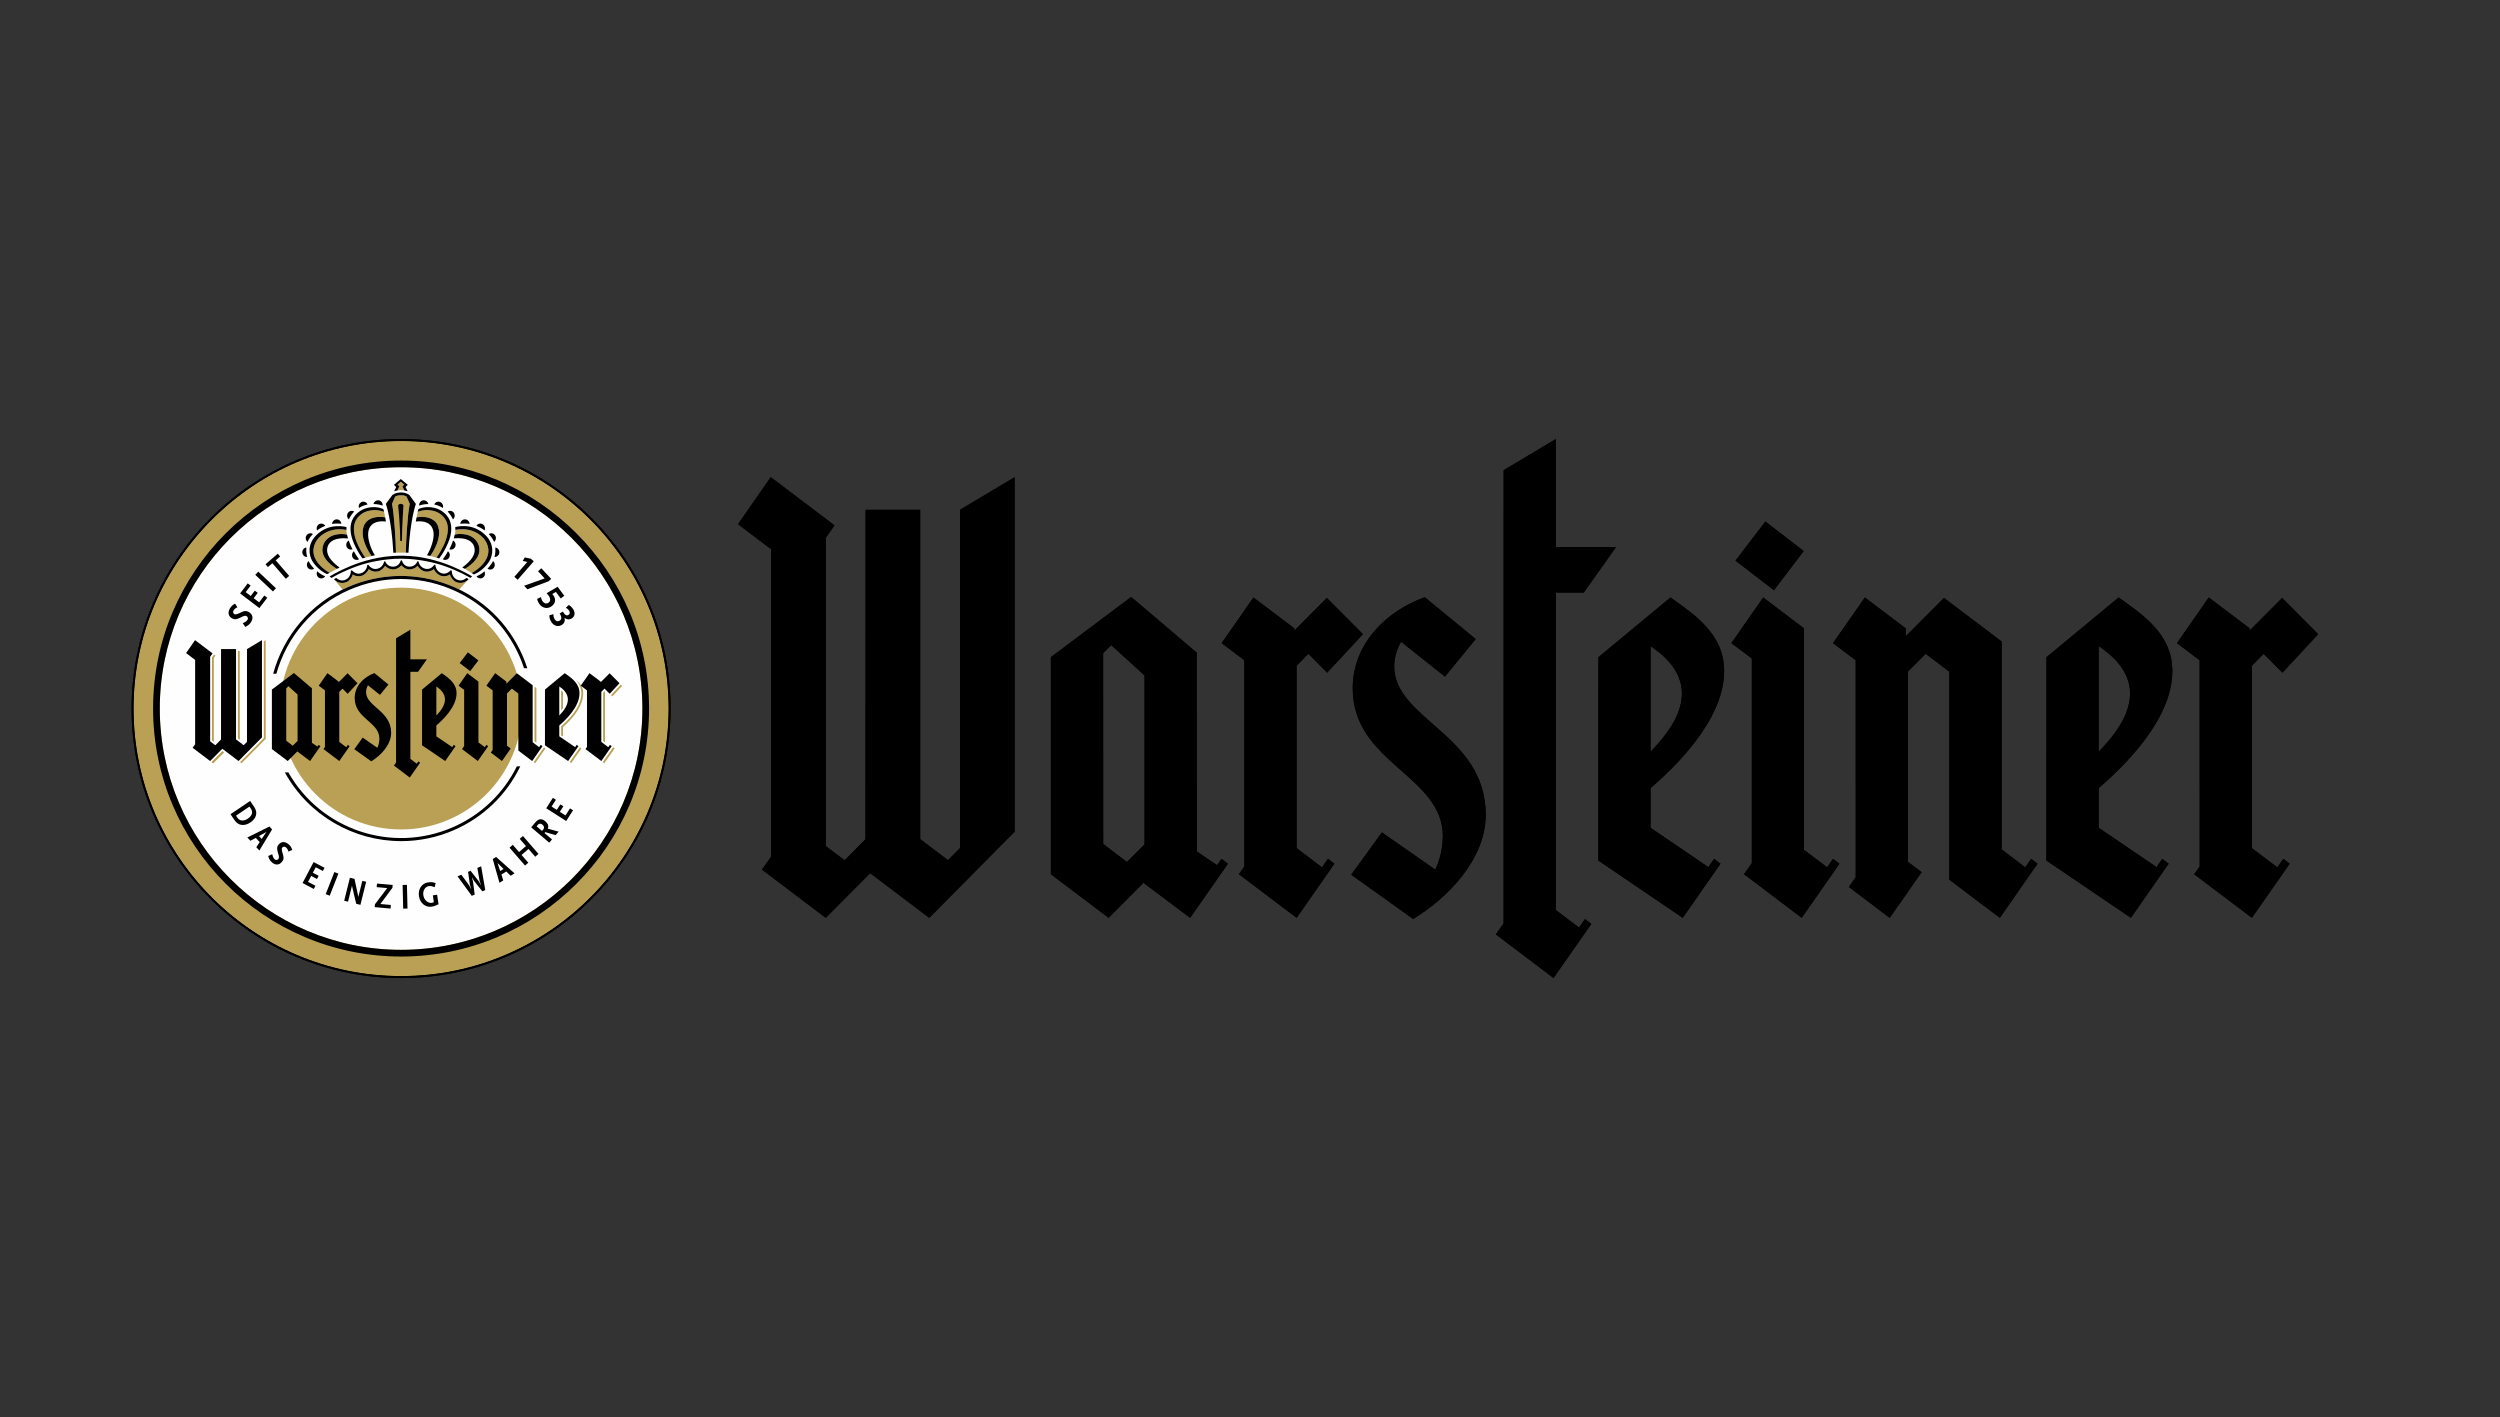 <?xml version="1.0" encoding="UTF-8"?>
<!-- Creator: CorelDRAW 2018 (64 Bit) -->
<svg xmlns="http://www.w3.org/2000/svg" xmlns:xlink="http://www.w3.org/1999/xlink" xml:space="preserve" width="9.95mm" height="5.64mm" version="1.1" style="shape-rendering:geometricPrecision; text-rendering:geometricPrecision; image-rendering:optimizeQuality; fill-rule:evenodd; clip-rule:evenodd" viewBox="0 0 995 564">
 <rect x="0" y="0" width="995" height="564" fill="#333333" stroke="none"/>
 <defs>
  <style type="text/css">
   <![CDATA[
    .fil0 {fill:none}
    .fil3 {fill:#FEFEFE;fill-rule:nonzero}
    .fil1 {fill:black;fill-rule:nonzero}
    .fil2 {fill:#BAA054;fill-rule:nonzero}
   ]]>
  </style>
 </defs>
 <g id="Ebene_x0020_1">
  <rect class="fil0" x="-0.01" y="-0.01" width="995.02" height="564.02"></rect>
  <rect class="fil0" x="-0.01" y="-0.01" width="995.02" height="564.02"></rect>
  <g id="_01.eps">
   <polygon class="fil1" points="717.87,219.33 702.61,207.57 690.73,223.14 706.02,234.89 "></polygon>
   <path class="fil1" d="M554.89 265.18c0,-4.16 1.63,-8.03 2.77,-9.76l17.43 13.88 12.23 -14.97 -20.27 -16.63c-15.03,5.34 -28.67,18.37 -28.67,36.21 0,29.95 35.87,34.59 35.87,58.93 0,4.59 -1.27,9.93 -3.03,13.26l-21.23 -14.81 -12.2 16.85 24.64 17.6c13.66,-8.23 28.89,-23.8 28.89,-41.45 0,-31.98 -36.43,-37.93 -36.43,-59.11z"></path>
   <polygon class="fil1" points="526.15,345.21 516.05,337.55 516.04,264.96 520.75,260.22 528.2,267.73 542.44,252.4 528.09,237.98 515.12,250.99 515.12,250.07 498.87,237.81 486.22,255.97 495.26,262.78 495.26,344.86 493.09,347.94 513.5,363.37 516.05,365.3 528.74,347.13 531.09,343.76 528.53,341.82 "></polygon>
   <path class="fil1" d="M455.53 336.07l-7.01 7.02 -9.45 -7.2 -0.02 -75.91 3.22 -3.22 13.26 12.08 0 67.23zm28.87 8.28l-8.07 -5.46 -0.04 -79.14 -26.09 -22.16 -31.96 23.97 0.01 86.38 22.98 17.36 13.88 -13.94 18.56 13.94 15.04 -21.53 -2.55 -1.95 -1.76 2.53z"></path>
   <polygon class="fil1" points="382.11,337.52 377.3,342.35 366.24,333.99 366.24,202.89 344.51,202.89 344.48,334.03 336.17,342.4 328.65,336.74 328.65,214.08 332.12,209.09 306.76,189.91 293.74,208.63 306.88,218.58 306.88,340.98 303.27,346.12 328.65,365.3 346.33,347.53 369.85,365.3 403.84,331 403.84,189.91 382.11,202.89 "></polygon>
   <polygon class="fil1" points="806.04,345.21 796.66,338.08 796.66,255.33 773.7,237.98 758.46,253.28 758.46,250.07 742.22,237.81 729.53,255.97 738.57,262.78 738.58,349.11 735.86,353.02 752.11,365.3 764.8,347.13 759.37,343.04 759.37,267.25 766.41,260.2 775.84,267.34 775.84,350.11 793.36,363.37 795.94,365.3 808.57,347.13 810.95,343.76 808.41,341.82 "></polygon>
   <path class="fil1" d="M835.27 257.15c4.44,2.95 12.5,9.16 12.5,18.89 0,9.03 -6.9,17.39 -12.5,23.18l0 -42.07zm29.32 9.89c0,-14.46 -11.44,-22.21 -21.38,-29.24l-28.71 23.77 -0.02 80.93 33.61 22.8 15.03 -21.54 -2.55 -1.94 -2.25 3.31 -23.05 -15.67 0 -15.78c8.83,-7.67 29.32,-26.67 29.32,-46.64z"></path>
   <polygon class="fil1" points="906.37,345.21 896.25,337.55 896.25,264.96 900.94,260.22 908.41,267.73 922.63,252.4 908.3,237.98 895.34,250.99 895.34,250.07 879.09,237.81 866.43,255.97 875.46,262.78 875.48,344.86 873.27,347.94 893.72,363.37 896.25,365.3 908.95,347.13 911.27,343.76 908.77,341.82 "></polygon>
   <path class="fil1" d="M656.91 257.15c4.42,2.95 12.49,9.16 12.49,18.89 0,9.03 -6.91,17.39 -12.49,23.18l0 -42.07zm29.29 9.89c0,-14.46 -11.4,-22.21 -21.35,-29.24l-28.69 23.77 -0.02 80.93 33.58 22.8 15.03 -21.54 -2.53 -1.94 -2.29 3.31 -23.02 -15.67 0 -15.78c8.84,-7.67 29.29,-26.67 29.29,-46.64z"></path>
   <polygon class="fil1" points="727.21,345.21 717.97,338.24 717.97,250.07 701.75,237.81 689.08,255.97 697.23,262.07 697.23,343.53 694.13,347.94 714.54,363.37 717.07,365.3 729.76,347.13 732.1,343.76 729.54,341.82 "></polygon>
   <polygon class="fil1" points="619.22,174.74 598.45,187.14 598.43,367.5 595.36,371.91 615.77,387.33 618.3,389.26 630.98,371.1 633.35,367.73 630.84,365.79 628.45,369.18 619.22,362.21 619.22,235.82 630.36,235.82 643.18,217.73 619.22,217.73 "></polygon>
   <path class="fil2" d="M159.64 388.47c-58.72,0 -106.48,-47.76 -106.48,-106.47 0,-58.71 47.76,-106.47 106.48,-106.47 58.7,0 106.46,47.76 106.46,106.47 0,58.71 -47.76,106.47 -106.46,106.47z"></path>
   <path class="fil3" d="M159.64 378.04c-52.97,0 -96.05,-43.08 -96.05,-96.04 0,-52.96 43.08,-96.04 96.05,-96.04 52.95,0 96.04,43.08 96.04,96.04 0,52.96 -43.09,96.04 -96.04,96.04z"></path>
   <path class="fil1" d="M159.64 378.04c-52.97,0 -96.05,-43.08 -96.05,-96.04 0,-52.96 43.08,-96.04 96.05,-96.04 52.95,0 96.04,43.08 96.04,96.04 0,52.96 -43.09,96.04 -96.04,96.04zm0 -194.74c-54.43,0 -98.71,44.28 -98.71,98.7 0,54.42 44.28,98.7 98.71,98.7 54.42,0 98.69,-44.28 98.69,-98.7 0,-54.42 -44.27,-98.7 -98.69,-98.7z"></path>
   <path class="fil2" d="M207.72 282.07c0.03,-26.58 -21.49,-48.15 -48.07,-48.18 -26.57,-0.03 -48.14,21.49 -48.17,48.06 -0.03,26.58 21.49,48.15 48.06,48.18 26.58,0.03 48.15,-21.49 48.18,-48.06z"></path>
   <path class="fil2" d="M157.5 219.96l0 0 4.38 0c-0.06,0 -0.13,0 -0.2,0 -0.06,-0.01 -0.11,-0.01 -0.17,-0.01 0.08,-4.34 0.66,-15.13 1.57,-19.4 0,0 -1.25,-2.9 -1.27,-2.92 -0.52,-0.35 -1.37,-0.53 -2.25,-0.5l-0.01 0c-0.8,-0.02 -1.75,0.15 -2.27,0.51 -0.02,0.01 -1.22,2.82 -1.26,2.91l0 0.01c0.92,4.27 1.5,15.05 1.58,19.39 -0.03,0.01 -0.07,0.01 -0.1,0.01z"></path>
   <path class="fil2" d="M168.71 205.75c1.85,0.16 4.86,0.89 5.76,4.08 1.27,4.39 -1.88,9.53 -3.23,11.45 -0.1,-0.02 -0.2,-0.04 -0.29,-0.07l3.36 0.89 0.01 0c-0.27,-0.09 -0.54,-0.16 -0.59,-0.18 1.26,-1.78 4.47,-6.76 4.53,-11.26l0 -0.24c-0.02,-1.48 -0.39,-2.9 -1.3,-4.13 -1.87,-2.54 -4.37,-3.07 -6.25,-3.25 -1.87,-0.18 -3.74,0.42 -4.45,0.66l-0.46 2.24 0 0c0.07,-0.02 1.08,-0.34 2.91,-0.19z"></path>
   <path class="fil2" d="M160.89 195.19c-0.37,-0.07 -0.82,-0.12 -1.31,-0.12 -0.51,0 -0.98,0.05 -1.38,0.12 0,-0.01 0.74,-1.65 0.74,-1.65l-0.74 -0.64 1.3 -1.17 0.01 0 1.38 1.17 -0.74 0.64c0,0 0.74,1.64 0.74,1.65z"></path>
   <path class="fil2" d="M131.18 227.97l3.42 -1.82c-0.16,0.09 -0.32,0.17 -0.49,0.26 -0.02,0.01 -0.03,0.01 -0.04,0.02 -3.94,-2.47 -5.86,-5.1 -5.76,-7.75 0.12,-3.27 2.69,-5.28 5.05,-5.84 1.46,-0.35 3.53,-0.42 4.71,-0.05l0.02 0c-0.17,-0.63 -0.21,-1.39 -0.22,-1.9 0,0.03 -0.01,0.05 -0.01,0.05 -0.01,-0.01 -0.02,-0.01 -0.02,-0.01 -0.71,-0.25 -3.89,-0.6 -6.59,0.35 -3.49,1.21 -6.09,3.88 -6.47,7.17 -0.55,4.66 4.01,8.2 6.4,9.52z"></path>
   <path class="fil2" d="M145.24 221.98l2.83 -0.73c-0.1,0.02 -0.16,0.04 -0.19,0.05 -1.35,-1.92 -4.51,-7.07 -3.24,-11.45 0.89,-3.2 3.9,-3.94 5.75,-4.09 1.78,-0.15 2.79,0.15 2.92,0.19l-0.46 -2.24c-0.7,-0.25 -2.58,-0.84 -4.46,-0.66 -1.87,0.18 -4.38,0.71 -6.24,3.25 -3.71,5.03 1.54,13.25 3.24,15.64 -0.06,0.01 -0.1,0.03 -0.15,0.04z"></path>
   <path class="fil2" d="M185.75 212.82c2.36,0.56 4.93,2.56 5.05,5.83 0.1,2.66 -1.81,5.28 -5.75,7.75 0,0 -0.05,-0.02 -0.11,-0.05l2.81 1.71 0.18 -0.1c2.37,-1.32 6.95,-4.87 6.4,-9.54 -0.39,-3.3 -2.99,-5.96 -6.47,-7.17 -2.7,-0.93 -5.89,-0.58 -6.59,-0.34 0,0 -0.01,0.01 -0.02,0.01 0.01,0.71 -0.13,1.4 -0.25,1.86 0,0 0.02,0 0.03,0 1.18,-0.38 3.26,-0.31 4.72,0.04z"></path>
   <path class="fil2" d="M138.53 233.63c12.92,-5.62 27.27,-5.88 40.38,-0.72 1.32,0.52 2.58,1.11 3.84,1.73l3.43 -3.78c-0.16,0.14 -0.31,0.25 -0.42,0.33 -0.54,0.38 -1.39,0.83 -2.47,0.83 -0.58,0 -1.17,-0.13 -1.76,-0.37 -1.44,-0.62 -2.27,-2.28 -2.42,-2.82l-0.07 -0.26 -0.2 0.19c-0.07,0.07 -0.95,0.6 -2.12,0.6 -0.46,0 -0.9,-0.08 -1.33,-0.23 -0.87,-0.31 -2.06,-1.2 -2.62,-2.44l-0.08 -0.19 -0.16 0.13c-0.11,0.09 -1.13,0.9 -2.59,0.9 -0.27,0 -0.55,-0.03 -0.83,-0.09 -1.76,-0.37 -2.81,-2.05 -2.82,-2.06l-0.11 -0.18 -0.14 0.15c-0.54,0.6 -1.67,1.29 -3.03,1.29 -1.16,0 -2.25,-0.52 -3.14,-1.52l-0.12 -0.13 -0.13 0.13c-0.89,1 -1.98,1.52 -3.16,1.52 -1.38,0 -2.5,-0.69 -3.05,-1.29l-0.14 -0.15 -0.11 0.18c-0.01,0.02 -1.05,1.69 -2.81,2.07 -0.28,0.05 -0.56,0.08 -0.84,0.08 -1.53,0 -2.58,-0.89 -2.59,-0.89l-0.16 -0.14 -0.08 0.19c-0.56,1.25 -1.75,2.14 -2.62,2.45 -0.42,0.16 -0.86,0.23 -1.31,0.23 -1.2,0 -2.06,-0.52 -2.14,-0.59l-0.19 -0.18 -0.08 0.25c-0.13,0.53 -0.97,2.19 -2.41,2.81 -0.6,0.25 -1.19,0.37 -1.76,0.37 -0.87,0 -1.7,-0.27 -2.47,-0.82 -0.2,-0.14 -0.47,-0.35 -0.74,-0.64l0 0 3.39 4.09c0.72,-0.35 1.44,-0.7 2.18,-1.03z"></path>
   <path class="fil1" d="M139.58 211.8c0.4,3.82 3.27,8.6 4.71,10.46 0.29,-0.08 0.58,-0.17 0.87,-0.26 0.02,0 0.05,-0.01 0.08,-0.02 0.04,-0.01 0.1,-0.03 0.15,-0.04 -1.7,-2.39 -6.95,-10.61 -3.24,-15.64 1.87,-2.54 4.37,-3.06 6.24,-3.25 1.88,-0.18 3.75,0.41 4.46,0.66l0 0c0,0 0,-0.02 -0.01,-0.04 0,-0.03 -0.01,-0.07 -0.02,-0.11 -0.02,-0.08 -0.05,-0.18 -0.07,-0.29 -0.08,-0.3 -0.17,-0.66 -0.17,-0.64 -0.22,-0.11 -0.46,-0.2 -0.69,-0.28 -0.92,-0.33 -1.99,-0.5 -3.11,-0.51 -1.64,-0.01 -3.38,0.35 -4.88,1.19 -4.01,2.32 -4.65,5.7 -4.32,8.77zm-0.72 -5.06c0.02,-0.05 0.03,-0.09 0.05,-0.14 0.55,-1.16 1.26,-2.19 2.05,-3 -0.06,-0.04 -0.11,-0.07 -0.16,-0.1 -0.92,-0.46 -2.03,-0.06 -2.48,0.89 -0.39,0.83 -0.14,1.8 0.54,2.35zm-3.01 1.71c0,-0.07 0,-0.11 -0.02,-0.18 -0.18,-1.04 -1.15,-1.73 -2.15,-1.53 -0.88,0.16 -1.5,0.92 -1.52,1.81 0.05,0 0.09,-0.02 0.14,-0.03 1.23,-0.24 2.53,-0.17 3.55,-0.07zm-9.54 2.58c0.99,-0.79 2.17,-1.35 3.13,-1.75 -0.03,-0.05 -0.05,-0.09 -0.09,-0.15 -0.63,-0.83 -1.79,-0.99 -2.61,-0.34 -0.7,0.57 -0.91,1.54 -0.53,2.34 0.03,-0.04 0.06,-0.07 0.1,-0.1zm7.05 1.81c-2.36,0.56 -4.93,2.57 -5.05,5.84 -0.1,2.65 1.82,5.28 5.76,7.75 0.01,-0.01 0.02,-0.02 0.04,-0.02 0.16,-0.09 0.33,-0.17 0.49,-0.26 0.18,-0.09 0.36,-0.18 0.54,-0.26 -0.69,-0.52 -1.57,-1.19 -2.45,-2.07 -2.85,-2.85 -2.69,-4.95 -2.27,-6.31 0.62,-1.91 2.75,-3.7 8.1,-3.22 -0.04,-0.03 -0.13,-0.48 -0.41,-1.5l-0.02 0 -0.02 0c-1.18,-0.37 -3.25,-0.3 -4.71,0.05zm-9.04 10.49c1.14,1.92 3.42,4.12 5.86,5.18 0,0 0.77,-0.39 0.99,-0.52 0,0 0.02,0 0.02,-0.01 0,-0.01 -0.01,-0.01 -0.02,-0.01 -2.38,-1.32 -6.94,-4.86 -6.39,-9.52 0.39,-3.29 2.98,-5.96 6.47,-7.17 2.7,-0.95 5.88,-0.6 6.59,-0.35 0,0 0.01,0 0.02,0 0,0 0,-0.01 0,-0.04 0.02,-0.19 0,-0.83 0.05,-1.09 0,0 -6.89,-2.15 -12.24,3.43 -3.37,3.54 -2.77,7.7 -1.35,10.1zm18.65 -21.23c1.08,-0.66 2.23,-1.1 3.31,-1.32 -0.02,-0.06 -0.04,-0.12 -0.07,-0.17 -0.52,-0.92 -1.65,-1.22 -2.54,-0.68 -0.77,0.46 -1.09,1.41 -0.82,2.25 0.04,-0.02 0.08,-0.05 0.12,-0.08zm27.74 0.94c1.88,0.18 4.37,0.71 6.25,3.25 3.7,5.03 -1.53,13.23 -3.23,15.63 0.05,0.02 0.31,0.1 0.58,0.17 0.2,0.06 0.4,0.12 0.51,0.16 1.44,-1.87 4.31,-6.65 4.71,-10.47 0.33,-3.07 -0.32,-6.45 -4.33,-8.76 -1.5,-0.84 -3.24,-1.2 -4.88,-1.19 -1.12,0.01 -2.19,0.18 -3.1,0.51 -0.25,0.09 -0.48,0.18 -0.7,0.28 0,-0.02 -0.28,1.09 -0.28,1.08l0.02 0c0.71,-0.25 2.58,-0.84 4.45,-0.66zm1.86 9.1c0.2,2.61 -1.05,6.28 -2.65,8.85 0.33,0.07 0.67,0.14 1.01,0.22 0,0 0.01,0 0.01,0 0.1,0.03 0.2,0.05 0.3,0.07 1.35,-1.92 4.5,-7.06 3.23,-11.45 -0.9,-3.19 -3.91,-3.93 -5.76,-4.08 -1.83,-0.15 -2.84,0.17 -2.91,0.2l0 0 -0.02 0 -0.29 1.63c0,0 6.6,-1.22 7.08,4.56zm-22.18 -6.38c-1.85,0.15 -4.86,0.9 -5.76,4.08 -1.26,4.39 1.9,9.54 3.25,11.46 0.02,-0.01 0.09,-0.03 0.19,-0.05 0.3,-0.07 0.88,-0.19 1.13,-0.25 -1.62,-2.56 -2.87,-6.23 -2.67,-8.85 0.48,-5.78 7.08,-4.57 7.08,-4.57l-0.29 -1.63c0,0 -0.01,0 -0.02,0 -0.12,-0.04 -1.13,-0.33 -2.91,-0.19zm1.89 -4.53c0.01,-0.06 0.02,-0.12 0.02,-0.19 0,-1.05 -0.82,-1.92 -1.84,-1.93 -0.9,0 -1.64,0.64 -1.82,1.51 0.04,0 0.08,-0.01 0.13,-0.01 1.26,0.01 2.47,0.24 3.51,0.62zm4.56 -5.67c0,0 0.36,-0.18 1.36,-0.37 0,0 0.74,-1.65 0.74,-1.65l-0.74 -0.64 1.31 -1.17 1.38 1.17 -0.74 0.64c0,0 0.74,1.65 0.74,1.65 1,0.19 1.36,0.36 1.36,0.36l-0.84 -1.7c0.3,-0.3 0.88,-0.88 0.88,-0.88l0.01 0 -2.79 -2.32 -2.72 2.32c0,0 0.59,0.58 0.89,0.88l-0.84 1.71zm0.64 24.4l0.02 0c0.03,0 0.06,0 0.1,-0.01 -0.08,-4.34 -0.67,-15.13 -1.58,-19.4 0,0 1.24,-2.9 1.26,-2.91 0.52,-0.36 1.47,-0.53 2.26,-0.51l0.01 0c0.89,-0.03 1.74,0.15 2.26,0.5 0.02,0.02 1.27,2.92 1.27,2.92 -0.91,4.27 -1.49,15.06 -1.57,19.4 0.06,0 0.11,0 0.17,0.01 0.06,0 0.13,0 0.2,0 0.23,0.02 0.46,0.03 0.68,0.04 0.71,-13.47 2.96,-19.44 2.96,-19.44 -0.3,-0.43 -0.62,-0.85 -0.93,-1.28 -0.29,-0.4 -0.57,-0.79 -0.87,-1.18 -0.26,-0.36 -0.52,-0.72 -0.78,-1.08 -0.97,-0.66 -1.96,-1.03 -3.22,-1.01l-0.19 0c-0.06,0 -0.18,0.01 -0.21,0.01 -1.27,0.03 -2.22,0.36 -3.17,1.01 -0.26,0.35 -0.52,0.71 -0.78,1.07 -0.29,0.39 -0.58,0.79 -0.87,1.18 -0.31,0.44 -0.62,0.85 -0.93,1.28 0,0 2.26,5.98 2.98,19.44 0.31,-0.01 0.63,-0.03 0.93,-0.04zm12.87 -19.35c0.04,0 0.09,0.01 0.13,0.01 -0.18,-0.87 -0.93,-1.51 -1.82,-1.51 -1.02,0.01 -1.85,0.88 -1.84,1.93 0,0.07 0.01,0.13 0.02,0.19 1.04,-0.38 2.25,-0.61 3.51,-0.62zm-48.09 21.08c0,-0.04 -0.51,-1.4 -0.35,-3.81 -0.06,0.01 -0.16,0.05 -0.22,0.06 -0.99,0.28 -1.58,1.33 -1.32,2.35 0.23,0.89 1.04,1.44 1.89,1.4zm0.4 1.78c-0.71,0.77 -0.69,1.99 0.05,2.72 0.65,0.63 1.62,0.66 2.33,0.16 -0.03,-0.03 -1.57,-1.61 -2.23,-3.05 -0.04,0.05 -0.11,0.13 -0.15,0.17zm3.53 4.1c-0.39,0.98 0.04,2.1 0.98,2.51 0.83,0.35 1.75,0.03 2.25,-0.69 -0.05,-0.02 -2.16,-0.91 -3.14,-2.04 -0.03,0.06 -0.06,0.16 -0.09,0.22zm-3.78 -11.89c0.02,-0.05 0.49,-1.41 2.12,-3.15 -0.05,-0.03 -0.15,-0.07 -0.2,-0.1 -0.93,-0.45 -2.04,-0.04 -2.48,0.91 -0.39,0.83 -0.12,1.8 0.56,2.34zm15.29 14.97c-0.48,0.25 -0.97,0.38 -1.48,0.38 -0.58,0 -1.47,-0.18 -2.43,-1.01l-0.87 0.51c0.01,0.01 0.03,0.02 0.04,0.04 0.27,0.29 0.54,0.5 0.74,0.64 0.77,0.55 1.6,0.82 2.47,0.82 0.57,0 1.16,-0.12 1.76,-0.37 1.44,-0.61 2.27,-2.27 2.41,-2.81l0.08 -0.25 0.19 0.18c0.08,0.07 0.94,0.59 2.14,0.59 0.45,0 0.89,-0.07 1.31,-0.23 0.87,-0.31 2.06,-1.2 2.62,-2.45l0.08 -0.19 0.16 0.14c0.01,0 1.06,0.89 2.59,0.89 0.28,0 0.56,-0.03 0.84,-0.08 1.76,-0.38 2.79,-2.06 2.81,-2.07l0.11 -0.18 0.14 0.15c0.55,0.6 1.67,1.29 3.05,1.29 1.17,0 2.27,-0.52 3.16,-1.52l0.13 -0.13 0.12 0.13c0.89,1 1.98,1.52 3.14,1.52 1.36,0 2.49,-0.69 3.03,-1.29l0.14 -0.15 0.1 0.18c0.02,0.01 1.07,1.69 2.83,2.06 0.28,0.06 0.55,0.08 0.83,0.08 1.46,0 2.48,-0.8 2.59,-0.89l0.16 -0.13 0.08 0.18c0.56,1.25 1.75,2.14 2.62,2.45 0.43,0.15 0.87,0.23 1.32,0.23 1.18,0 2.06,-0.53 2.13,-0.6l0.2 -0.19 0.07 0.26c0.15,0.54 0.98,2.2 2.42,2.82 0.59,0.24 1.18,0.37 1.76,0.37 1.08,0 1.93,-0.45 2.47,-0.83 0.11,-0.08 0.26,-0.19 0.41,-0.33 0.12,-0.1 0.25,-0.22 0.37,-0.35l-0.4 -0.23 -0.47 -0.27c-0.97,0.83 -1.86,1 -2.44,1 -0.5,0 -1,-0.13 -1.48,-0.38 -1.83,-0.98 -1.95,-2.91 -1.95,-3.47l-0.3 -0.14 -0.11 -0.03c-0.25,0.27 -0.51,0.48 -0.69,0.61 -0.64,0.47 -1.33,0.72 -2.01,0.72 -0.52,0 -1.04,-0.15 -1.55,-0.43 -1.58,-0.89 -1.83,-2.55 -1.87,-3.02l-0.42 -0.12c-0.11,0.19 -0.34,0.49 -0.66,0.8 -0.64,0.59 -1.38,0.9 -2.17,0.9 -0.24,0 -0.49,-0.02 -0.74,-0.08 -2.07,-0.48 -2.61,-2.4 -2.72,-2.9l-0.43 -0.06c-0.21,0.54 -1.02,2.12 -3.08,2.12 -0.12,0 -0.25,0 -0.38,-0.01 -1.94,-0.18 -2.57,-1.95 -2.72,-2.5l-0.2 0.01 -0.22 0c-0.14,0.49 -0.78,2.31 -2.75,2.49 -0.13,0.01 -0.26,0.01 -0.38,0.01 -1.66,0 -2.51,-1.03 -2.86,-1.65 -0.06,-0.11 -0.17,-0.3 -0.23,-0.46 -0.12,0.01 -0.31,0.03 -0.42,0.05 -0.11,0.53 -0.64,2.42 -2.72,2.9 -0.25,0.06 -0.5,0.09 -0.74,0.09 -0.79,0 -1.54,-0.31 -2.17,-0.9 -0.33,-0.31 -0.55,-0.62 -0.65,-0.79l-0.42 0.1 -0.01 0.01c-0.04,0.46 -0.3,2.13 -1.87,3.02 -0.51,0.28 -1.03,0.42 -1.55,0.42 -0.68,0 -1.37,-0.24 -2.01,-0.7 -0.32,-0.24 -0.56,-0.48 -0.69,-0.62l-0.41 0.17c0.01,0.56 -0.12,2.49 -1.95,3.48zm38.57 -28.47c0.27,-0.84 -0.06,-1.79 -0.83,-2.25 -0.88,-0.54 -2.01,-0.24 -2.53,0.68 -0.03,0.05 -0.05,0.11 -0.07,0.17 1.08,0.22 2.23,0.66 3.31,1.32 0.04,0.03 0.08,0.06 0.12,0.08zm-37.61 13.05c-0.86,0.56 -1.12,1.74 -0.58,2.64 0.48,0.77 1.41,1.08 2.22,0.76 -0.03,-0.03 -1.18,-2.31 -1.47,-3.49 -0.05,0.03 -0.11,0.05 -0.17,0.09zm48.54 14.78c0,0 0,-0.01 0.01,-0.02 0.23,-0.2 0.47,-0.41 0.71,-0.61 -0.5,-0.13 -12.32,-8.02 -27.48,-8.2l-1.77 0c-15.25,0.23 -26.97,8.09 -27.47,8.23 0.24,0.2 0.47,0.4 0.7,0.61 0.01,0 0.01,0.01 0.02,0.02 0.02,-0.02 0.03,-0.02 0.04,-0.03 0.71,-0.43 4.51,-2.66 10.3,-4.72 3.76,-1.34 10.34,-2.93 17.3,-2.93 6.94,0 13.54,1.57 17.29,2.91 5.8,2.06 9.6,4.28 10.3,4.72 0.01,0 0.03,0.01 0.05,0.02zm-5.97 -19.5c0,0.23 0,0.41 0.02,0.41l0 0c0.01,0 0.02,0 0.02,0 0.7,-0.25 3.89,-0.61 6.58,0.33 3.49,1.21 6.09,3.87 6.49,7.17 0.54,4.67 -4.04,8.22 -6.41,9.53l-0.18 0.11 0.88 0.57c0.1,-0.04 0.21,-0.09 0.32,-0.15 2.43,-1.06 4.7,-3.26 5.84,-5.18 1.42,-2.4 2.02,-6.56 -1.36,-10.09 -5.34,-5.59 -12.24,-3.43 -12.24,-3.43 0.03,0.15 0.03,0.42 0.04,0.66 0,0.02 0,0.05 0,0.07zm5.53 -1.99c0.04,0.01 0.09,0.03 0.14,0.03 -0.03,-0.89 -0.65,-1.65 -1.52,-1.81 -1.01,-0.2 -1.97,0.49 -2.16,1.53 -0.01,0.07 -0.01,0.11 -0.01,0.18 1.02,-0.1 2.32,-0.17 3.55,0.07zm10.38 9.36c0.16,2.41 -0.34,3.77 -0.36,3.81 0.86,0.04 1.68,-0.51 1.9,-1.4 0.26,-1.02 -0.33,-2.07 -1.32,-2.35 -0.06,-0.01 -0.16,-0.05 -0.22,-0.06zm-0.9 5.42c-0.67,1.44 -2.2,3.02 -2.23,3.05 0.71,0.5 1.68,0.47 2.33,-0.16 0.74,-0.73 0.76,-1.95 0.05,-2.72 -0.04,-0.04 -0.1,-0.12 -0.15,-0.17zm-53.36 -0.7c-0.03,-0.04 -1.54,-2.08 -2.02,-3.19 -0.05,0.04 -0.1,0.07 -0.15,0.11 -0.76,0.71 -0.82,1.93 -0.13,2.71 0.59,0.68 1.57,0.82 2.3,0.37zm49.97 -11.47c0.37,-0.8 0.16,-1.77 -0.54,-2.34 -0.82,-0.65 -1.99,-0.49 -2.61,0.34 -0.03,0.06 -0.05,0.1 -0.08,0.15 0.95,0.4 2.13,0.96 3.13,1.75 0.03,0.03 0.06,0.06 0.1,0.1zm4.35 2.21c-0.44,-0.95 -1.55,-1.36 -2.47,-0.91 -0.06,0.03 -0.15,0.07 -0.21,0.1 1.64,1.74 2.1,3.1 2.12,3.15 0.68,-0.54 0.95,-1.51 0.56,-2.34zm-4.42 14.01c-0.99,1.13 -3.09,2.02 -3.14,2.04 0.5,0.72 1.41,1.04 2.24,0.69 0.94,-0.41 1.38,-1.53 0.98,-2.51 -0.02,-0.06 -0.05,-0.16 -0.08,-0.22zm-14.37 -7.83c-0.05,-0.04 -0.1,-0.07 -0.15,-0.11 -0.48,1.11 -1.99,3.15 -2.02,3.19 0.74,0.45 1.7,0.31 2.3,-0.37 0.69,-0.78 0.63,-2 -0.13,-2.71zm2.63 -1.65c0.54,-0.9 0.28,-2.08 -0.58,-2.64 -0.06,-0.04 -0.11,-0.06 -0.17,-0.09 -0.29,1.18 -1.44,3.46 -1.47,3.49 0.81,0.32 1.74,0.01 2.22,-0.76zm-0.19 -4.56c-0.17,0.64 -0.24,0.94 -0.26,0.96 5.35,-0.49 7.48,1.31 8.09,3.21 0.44,1.37 0.59,3.46 -2.26,6.32 -0.88,0.88 -1.76,1.55 -2.44,2.07 0.25,0.12 0.74,0.37 0.96,0.48 0.06,0.03 0.1,0.05 0.11,0.06 3.94,-2.48 5.85,-5.1 5.75,-7.76 -0.12,-3.27 -2.69,-5.28 -5.05,-5.83 -1.46,-0.35 -3.54,-0.42 -4.72,-0.04 -0.01,0 -0.02,0 -0.02,0l-0.02 -0.01c-0.04,0.16 -0.08,0.3 -0.11,0.44 -0.01,0.03 -0.02,0.07 -0.03,0.1zm-0.59 -6.58c0.68,-0.54 0.92,-1.51 0.53,-2.34 -0.44,-0.95 -1.55,-1.35 -2.47,-0.89 -0.06,0.03 -0.11,0.06 -0.16,0.1 0.79,0.81 1.5,1.84 2.05,3 0.01,0.05 0.03,0.09 0.05,0.13z"></path>
   <path class="fil1" d="M159.52 200.52l0.01 0c0.69,-0.01 1.04,0.53 1.04,0.53 0,0 -0.59,8.42 -0.61,14.28l-0.64 0c-0.03,-5.86 -0.85,-14.27 -0.85,-14.27 0,0 0.36,-0.55 1.05,-0.54z"></path>
   <path class="fil1" d="M207.98 260.95c-5.63,-12.93 -15.95,-22.88 -29.07,-28.04 -13.12,-5.16 -27.46,-4.9 -40.38,0.72 -15.22,6.63 -25.73,19.62 -29.81,34.51l1.28 0c4.04,-14.41 14.27,-26.96 29.02,-33.38 6.6,-2.87 13.58,-4.31 20.57,-4.31 6.37,0 12.76,1.2 18.87,3.6 12.81,5.04 22.9,14.76 28.39,27.38 0.65,1.49 1.21,2.99 1.71,4.51l1.3 0c-0.54,-1.69 -1.17,-3.35 -1.88,-4.99z"></path>
   <path class="fil1" d="M180.18 329.26c-24.39,10.62 -52.61,0.82 -65.42,-21.85l-1.4 0c9.44,17.21 27.47,27.36 46.31,27.36 7.03,0 14.16,-1.41 20.99,-4.38 11.69,-5.09 20.94,-14.04 26.42,-25.4l-1.36 0c-5.38,10.85 -14.31,19.38 -25.54,24.27z"></path>
   <polygon class="fil2" points="216.51,297.43 216.16,297.92 215.87,298.33 212.4,303.33 212.99,303.78 216.48,298.76 216.78,298.34 217.09,297.89 "></polygon>
   <polygon class="fil2" points="243.41,298.33 239.91,303.34 240.5,303.79 244.02,298.75 244.64,297.85 244.04,297.41 "></polygon>
   <polygon class="fil2" points="247.59,272.98 247.07,272.45 243.2,276.63 243.72,277.15 "></polygon>
   <polygon class="fil2" points="240.8,291.02 240.8,275.31 240.61,275.12 240.06,275.67 240.06,294.91 240.8,295.47 "></polygon>
   <polygon class="fil2" points="231.37,297.9 230.81,297.45 226.73,303.3 227.34,303.71 231.01,298.46 231.39,297.91 "></polygon>
   <path class="fil2" d="M232.1 275.48c-0.02,-0.35 -0.06,-0.69 -0.12,-1.02 -0.17,-0.98 -1.05,-2.55 -2.78,-3.87 0,0 0.68,0.68 1.34,1.89 0.35,0.72 0.39,0.83 0.52,1.29 0.11,0.35 0.19,0.72 0.24,1.1 0.05,0.34 0.08,0.7 0.08,1.07 0,4.01 -2.71,8.43 -8.04,13.13l0 3.6 0.73 0.5 0 -3.77c3.97,-3.54 6.48,-6.96 7.51,-10.18 0.36,-1.12 0.53,-2.21 0.53,-3.28 0,-0.16 0,-0.31 -0.01,-0.46z"></path>
   <polygon class="fil2" points="213.48,273.85 212.74,273.29 212.74,295.06 213.48,295.62 "></polygon>
   <polygon class="fil2" points="95.44,293.57 95.42,292.15 95.42,293.56 "></polygon>
   <polygon class="fil2" points="85.11,261.87 85.77,260.93 85.18,260.48 84.37,261.64 84.37,294.68 85.11,295.24 "></polygon>
   <polygon class="fil2" points="105.74,254.78 105,255.22 105,293.79 95.54,303.33 96.13,303.78 105.74,294.09 "></polygon>
   <polygon class="fil2" points="94.68,293.93 95.44,294.51 95.42,259.1 94.68,259.1 "></polygon>
   <polygon class="fil2" points="88.62,299.97 87.74,300.86 88.62,299.97 "></polygon>
   <polygon class="fil2" points="88.62,299.97 89.15,299.45 88.55,298.99 84.24,303.33 84.83,303.78 87.75,300.85 88.62,299.97 "></polygon>
   <polygon class="fil2" points="89.15,299.45 88.55,298.99 84.24,303.33 84.83,303.78 "></polygon>
   <path class="fil2" d="M224.07 275.46c-0.1,-0.13 -0.22,-0.25 -0.34,-0.37 -0.12,-0.13 -0.25,-0.26 -0.39,-0.38l0 8.11c0.25,-0.32 0.5,-0.65 0.73,-1l0 -6.36z"></path>
   <polygon class="fil1" points="190.39,262.85 186.21,259.63 182.95,263.9 187.14,267.12 "></polygon>
   <path class="fil1" d="M145.69 275.43c0,-1.14 0.45,-2.2 0.76,-2.68l4.78 3.81 3.36 -4.11 -5.56 -4.56c-4.13,1.47 -7.87,5.04 -7.87,9.93 0,8.22 9.84,9.49 9.84,16.17 0,1.25 -0.35,2.72 -0.83,3.63l-5.82 -4.06 -3.35 4.62 6.76 4.83c3.74,-2.26 7.92,-6.53 7.92,-11.37 0,-8.77 -9.99,-10.4 -9.99,-16.21z"></path>
   <polygon class="fil1" points="137.81,297.38 135.04,295.28 135.03,275.37 136.33,274.07 138.37,276.13 142.28,271.92 138.34,267.96 134.78,271.53 134.78,271.28 130.32,267.92 126.85,272.9 129.33,274.77 129.33,297.28 128.74,298.13 134.34,302.36 135.04,302.89 138.52,297.91 139.16,296.98 138.46,296.45 "></polygon>
   <path class="fil1" d="M118.44 294.87l-1.93 1.93 -2.59 -1.98 0 -20.82 0.88 -0.88 3.64 3.31 0 18.44zm7.92 2.27l-2.22 -1.49 -0.01 -21.71 -7.16 -6.08 -8.76 6.58 0 23.69 6.31 4.76 3.8 -3.82 5.09 3.82 4.12 -5.91 -0.69 -0.53 -0.48 0.69z"></path>
   <polygon class="fil1" points="98.3,295.27 96.98,296.59 93.94,294.3 93.94,258.34 87.98,258.34 87.97,294.31 85.7,296.61 83.64,295.05 83.64,261.41 84.59,260.04 77.63,254.78 74.06,259.91 77.66,262.65 77.66,296.22 76.67,297.63 83.64,302.89 88.48,298.01 94.94,302.89 104.26,293.48 104.26,254.78 98.3,258.34 "></polygon>
   <polygon class="fil1" points="214.58,297.38 212,295.42 212,272.73 205.71,267.96 201.53,272.16 201.53,271.28 197.07,267.92 193.59,272.9 196.07,274.77 196.07,298.45 195.33,299.52 199.78,302.89 203.26,297.91 201.78,296.78 201.78,275.99 203.71,274.06 206.3,276.02 206.3,298.72 211.1,302.36 211.81,302.89 215.27,297.91 215.92,296.98 215.23,296.45 "></polygon>
   <path class="fil1" d="M222.6 273.22c1.21,0.81 3.42,2.52 3.42,5.19 0,2.47 -1.89,4.76 -3.42,6.35l0 -11.54zm8.04 2.72c0,-3.97 -3.14,-6.1 -5.87,-8.02l-7.87 6.52 -0.01 22.19 9.22 6.26 4.12 -5.91 -0.69 -0.53 -0.63 0.91 -6.31 -4.3 0 -4.33c2.42,-2.1 8.04,-7.31 8.04,-12.79z"></path>
   <polygon class="fil1" points="242.1,297.38 239.32,295.28 239.32,275.37 240.61,274.07 242.66,276.13 246.56,271.92 242.63,267.96 239.07,271.53 239.07,271.28 234.61,267.92 231.14,272.9 233.62,274.77 233.62,297.28 233.02,298.13 238.63,302.36 239.32,302.89 242.8,297.91 243.44,296.98 242.76,296.45 "></polygon>
   <path class="fil1" d="M173.67 273.22c1.21,0.81 3.43,2.52 3.43,5.19 0,2.47 -1.9,4.76 -3.43,6.35l0 -11.54zm8.04 2.72c0,-3.97 -3.13,-6.1 -5.86,-8.02l-7.87 6.52 0 22.19 9.21 6.26 4.12 -5.91 -0.69 -0.53 -0.63 0.91 -6.32 -4.3 0 -4.33c2.43,-2.1 8.04,-7.31 8.04,-12.79z"></path>
   <polygon class="fil1" points="192.95,297.38 190.42,295.47 190.42,271.28 185.97,267.92 182.5,272.9 184.73,274.57 184.73,296.92 183.88,298.13 189.48,302.36 190.17,302.89 193.65,297.91 194.3,296.98 193.59,296.45 "></polygon>
   <polygon class="fil1" points="163.33,250.62 157.64,254.02 157.63,303.49 156.79,304.7 162.39,308.93 163.08,309.46 166.56,304.48 167.21,303.56 166.52,303.02 165.87,303.95 163.33,302.04 163.33,267.37 166.39,267.37 169.91,262.41 163.33,262.41 "></polygon>
   <path class="fil1" d="M99.86 321.87l-0.58 -0.85 -5.35 3.62 0.58 0.85c0.86,1.27 2.43,1.47 4.13,0.32 1.44,-0.98 2.28,-2.38 1.22,-3.94zm-6.5 4.58l-1.62 -2.39 7.81 -5.29 1.62 2.4c1.59,2.34 0.78,4.6 -1.49,6.14 -2.26,1.53 -4.73,1.48 -6.32,-0.86z"></path>
   <path class="fil1" d="M106.03 331.11l-2.96 1.64 1.08 1.16 1.88 -2.8zm-4.02 6.09l1.34 -2.04 -1.54 -1.68 -2.16 1.15 -1.21 -1.31 8.8 -4.37 1.06 1.16 -5.08 8.4 -1.21 -1.31z"></path>
   <path class="fil1" d="M114.8 338.94c-0.25,-0.89 -0.52,-1.28 -1.07,-1.74 -0.36,-0.3 -1.01,-0.33 -1.38,0.12 -0.37,0.45 -0.14,1.35 0.11,2.22 0.1,0.35 0.19,0.67 0.27,0.97 0.07,0.3 0.12,0.57 0.12,0.84 0.01,0.55 -0.15,1.07 -0.66,1.69 -1.06,1.28 -2.51,1.39 -3.86,0.27 -0.96,-0.8 -1.3,-1.62 -1.58,-2.62l1.59 -0.72c0.21,0.87 0.46,1.61 1.04,2.09 0.36,0.3 1.02,0.31 1.43,-0.17 0.28,-0.34 0.25,-0.87 0.14,-1.37 -0.11,-0.49 -0.3,-0.97 -0.38,-1.26 -0.43,-1.6 -0.35,-2.33 0.3,-3.11 1.15,-1.39 2.66,-1.23 3.93,-0.17 0.84,0.69 1.18,1.29 1.53,2.28l-1.53 0.68z"></path>
   <polygon class="fil1" points="120.42,351.44 124.82,343.1 129.16,345.39 128.49,346.66 125.67,345.16 124.51,347.35 126.83,348.57 126.16,349.84 123.85,348.62 122.6,350.98 125.55,352.54 124.89,353.81 "></polygon>
   <polygon class="fil1" points="129.63,355.86 133.08,347.08 134.68,347.7 131.23,356.48 "></polygon>
   <polygon class="fil1" points="141.77,359.71 140.08,352.56 138.52,358.87 136.99,358.49 139.26,349.34 141.09,349.79 142.62,356.95 144.21,350.57 145.73,350.95 143.45,360.13 "></polygon>
   <polygon class="fil1" points="149.12,361.04 149.23,359.9 154.1,353.46 149.91,353.08 150.04,351.66 156.28,352.22 156.18,353.35 151.39,359.8 155.57,360.17 155.44,361.61 "></polygon>
   <polygon class="fil1" points="160.47,361.64 160.24,352.21 161.96,352.17 162.19,361.6 "></polygon>
   <path class="fil1" d="M173 353.11c-0.61,-0.26 -1.51,-0.57 -2.27,-0.46 -1.5,0.23 -2.52,1.76 -2.24,3.65 0.29,1.95 1.86,3.26 3.35,3.04 0.15,-0.03 0.28,-0.06 0.41,-0.12 0.12,-0.05 0.25,-0.11 0.42,-0.2l-0.4 -2.67 1.7 -0.25 0.57 3.79c-0.46,0.21 -0.88,0.42 -1.3,0.58 -0.44,0.17 -0.9,0.31 -1.42,0.39 -2.43,0.36 -4.66,-1.35 -5.09,-4.21 -0.4,-2.73 1.09,-5.08 3.59,-5.45 1.13,-0.17 2.01,-0.12 3.06,0.26l-0.38 1.65z"></path>
   <path class="fil1" d="M198.01 343.47l1.06 3.21 1.35 -0.84 -2.41 -2.37zm5.25 5.08l-1.77 -1.7 -1.92 1.21 0.73 2.34 -1.51 0.95 -2.68 -9.46 1.33 -0.83 7.34 6.53 -1.52 0.96z"></path>
   <polygon class="fil1" points="213.02,340.98 210.33,337.88 207.58,340.27 210.26,343.37 208.97,344.49 202.79,337.37 204.09,336.24 206.59,339.12 209.34,336.74 206.84,333.86 208.13,332.73 214.31,339.85 "></polygon>
   <path class="fil1" d="M214.08 328.25l-0.52 0.62 2.17 1.84 0.52 -0.62c0.47,-0.56 0.32,-1.3 -0.31,-1.84 -0.65,-0.56 -1.38,-0.57 -1.86,0zm7.06 4.14l-4.11 -1.2 -0.31 0.36 2.99 2.53 -1.1 1.3 -7.2 -6.1 1.62 -1.92c1.26,-1.48 2.47,-1.78 4.01,-0.48 1.16,0.98 1.43,2.03 0.95,2.92l4.33 1.19 -1.18 1.4z"></path>
   <polygon class="fil1" points="225.34,326.77 217.4,321.69 220.04,317.55 221.24,318.32 219.53,321.01 221.61,322.34 223.02,320.14 224.22,320.91 222.81,323.11 225.06,324.55 226.87,321.73 228.07,322.5 "></polygon>
   <path class="fil1" d="M94.49 241.68c-0.85,0.4 -1.2,0.74 -1.57,1.37 -0.25,0.42 -0.17,1.07 0.35,1.37 0.52,0.3 1.39,-0.09 2.22,-0.48 0.34,-0.16 0.64,-0.3 0.94,-0.44 0.29,-0.12 0.55,-0.22 0.83,-0.26 0.55,-0.1 1.1,-0.03 1.81,0.38 1.46,0.86 1.82,2.3 0.91,3.86 -0.64,1.1 -1.41,1.58 -2.37,2.03l-0.99 -1.49c0.84,-0.36 1.54,-0.73 1.93,-1.4 0.25,-0.41 0.15,-1.08 -0.41,-1.41 -0.39,-0.22 -0.92,-0.11 -1.4,0.08 -0.49,0.19 -0.94,0.47 -1.21,0.6 -1.55,0.71 -2.3,0.75 -3.19,0.22 -1.6,-0.93 -1.69,-2.47 -0.84,-3.94 0.56,-0.96 1.11,-1.4 2.05,-1.92l0.94 1.43z"></path>
   <polygon class="fil1" points="103.23,242.02 95.56,236.18 98.59,232.19 99.76,233.07 97.78,235.67 99.79,237.2 101.41,235.07 102.58,235.96 100.96,238.09 103.13,239.74 105.2,237.02 106.37,237.91 "></polygon>
   <polygon class="fil1" points="108.63,235.4 101.6,228.79 102.8,227.51 109.83,234.13 "></polygon>
   <polygon class="fil1" points="109.73,223.01 115.09,229.21 113.76,230.36 108.4,224.16 106.63,225.69 105.67,224.58 110.54,220.38 111.5,221.48 "></polygon>
   <polygon class="fil1" points="189.98,345.44 190.88,350.6 191.4,352.2 191.35,352.22 190.54,350.72 187.29,346.58 186.8,346.79 186.73,346.81 186.64,346.85 186.3,346.99 187.03,352.21 187.55,353.84 187.5,353.86 186.71,352.38 183.62,348.14 182.1,348.78 187.77,356.54 188.93,356.05 188.25,350.78 187.84,349.37 187.86,349.36 187.87,349.36 187.93,349.33 188.67,350.61 191.98,354.76 193.14,354.26 191.5,344.79 "></polygon>
   <polygon class="fil1" points="204.71,229.59 206.03,230.74 212.44,223.39 211.28,222.38 208.87,221.85 208.05,223.25 209.78,223.62 209.85,223.68 209.8,223.73 "></polygon>
   <polygon class="fil1" points="208.59,233.12 209.9,234.53 218.36,231.33 219.37,230.39 215.43,226.16 214.14,227.37 216.75,230.17 216.66,230.25 "></polygon>
   <path class="fil1" d="M213.8 238.35c0.06,0.51 0.32,1.31 0.92,2.12 1.05,1.41 3.04,2.13 4.83,0.81 0.86,-0.64 1.33,-1.41 1.36,-2.25 0.05,-0.69 -0.21,-1.46 -0.72,-2.15 -0.12,-0.16 -0.21,-0.28 -0.34,-0.4l-0.06 -0.06 1.45 -0.84 0.04 0.05 1.89 2.55 1.42 -1.05 -2.66 -3.6 -4.38 2.57c0.25,0.23 0.45,0.47 0.69,0.8 0.96,1.29 0.98,2.29 0.08,2.96 -0.41,0.3 -0.85,0.39 -1.3,0.27 -0.38,-0.11 -0.74,-0.37 -1,-0.73 -0.46,-0.61 -0.68,-1.35 -0.74,-1.75l-1.48 0.7z"></path>
   <path class="fil1" d="M218.67 244.9c-0.06,0.56 0.08,1.47 0.62,2.42 0.5,0.87 1.18,1.47 1.96,1.72 0.75,0.24 1.53,0.15 2.28,-0.28 1.02,-0.58 1.48,-1.67 1.15,-2.69l-0.02 -0.05 0.12 -0.06 0.03 0.02c0.83,0.65 1.76,0.71 2.68,0.18 0.58,-0.33 0.98,-0.84 1.12,-1.44 0.16,-0.65 0.02,-1.38 -0.39,-2.1 -0.53,-0.93 -1.31,-1.58 -1.86,-1.83l-1.15 1.08c0.37,0.19 0.99,0.63 1.33,1.21 0.4,0.69 0.28,1.34 -0.31,1.68 -0.76,0.42 -1.45,-0.14 -1.82,-0.76l-0.35 -0.6 -1.32 0.76 0.36 0.63c0.24,0.41 0.34,0.84 0.29,1.23 -0.05,0.44 -0.29,0.8 -0.7,1.03 -0.35,0.2 -0.71,0.25 -1.06,0.14 -0.37,-0.11 -0.69,-0.4 -0.94,-0.84 -0.41,-0.7 -0.45,-1.6 -0.45,-1.93l-1.57 0.48z"></path>
   <path class="fil1" d="M159.64 388.47c-58.72,0 -106.48,-47.76 -106.48,-106.47 0,-58.71 47.76,-106.47 106.48,-106.47 58.7,0 106.46,47.76 106.46,106.47 0,58.71 -47.76,106.47 -106.46,106.47zm0 -213.73c-59.15,0 -107.27,48.11 -107.27,107.26 0,59.14 48.12,107.27 107.27,107.27 59.14,0 107.26,-48.13 107.26,-107.27 0,-59.15 -48.12,-107.26 -107.26,-107.26z"></path>
  </g>
  <g id="_01.eps_0">
   <polygon class="fil1" points="717.87,219.33 702.61,207.57 690.73,223.14 706.02,234.89 "></polygon>
   <path class="fil1" d="M554.89 265.18c0,-4.16 1.63,-8.03 2.77,-9.76l17.43 13.88 12.23 -14.97 -20.27 -16.63c-15.03,5.34 -28.67,18.37 -28.67,36.21 0,29.95 35.87,34.59 35.87,58.93 0,4.59 -1.27,9.93 -3.03,13.26l-21.23 -14.81 -12.2 16.85 24.64 17.6c13.66,-8.23 28.89,-23.8 28.89,-41.45 0,-31.98 -36.43,-37.93 -36.43,-59.11z"></path>
   <polygon class="fil1" points="526.15,345.21 516.05,337.55 516.04,264.96 520.75,260.22 528.2,267.73 542.44,252.4 528.09,237.98 515.12,250.99 515.12,250.07 498.87,237.81 486.22,255.97 495.26,262.78 495.26,344.86 493.09,347.94 513.5,363.37 516.05,365.3 528.74,347.13 531.09,343.76 528.53,341.82 "></polygon>
   <path class="fil1" d="M455.53 336.07l-7.01 7.02 -9.45 -7.2 -0.02 -75.91 3.22 -3.22 13.26 12.08 0 67.23zm28.87 8.28l-8.07 -5.46 -0.04 -79.14 -26.09 -22.16 -31.96 23.97 0.01 86.38 22.98 17.36 13.88 -13.94 18.56 13.94 15.04 -21.53 -2.55 -1.95 -1.76 2.53z"></path>
   <polygon class="fil1" points="382.11,337.52 377.3,342.35 366.24,333.99 366.24,202.89 344.51,202.89 344.48,334.03 336.17,342.4 328.65,336.74 328.65,214.08 332.12,209.09 306.76,189.91 293.74,208.63 306.88,218.58 306.88,340.98 303.27,346.12 328.65,365.3 346.33,347.53 369.85,365.3 403.84,331 403.84,189.91 382.11,202.89 "></polygon>
   <polygon class="fil1" points="806.04,345.21 796.66,338.08 796.66,255.33 773.7,237.98 758.46,253.28 758.46,250.07 742.22,237.81 729.53,255.97 738.57,262.78 738.58,349.11 735.86,353.02 752.11,365.3 764.8,347.13 759.37,343.04 759.37,267.25 766.41,260.2 775.84,267.34 775.84,350.11 793.36,363.37 795.94,365.3 808.57,347.13 810.95,343.76 808.41,341.82 "></polygon>
   <path class="fil1" d="M835.27 257.15c4.44,2.95 12.5,9.16 12.5,18.89 0,9.03 -6.9,17.39 -12.5,23.18l0 -42.07zm29.32 9.89c0,-14.46 -11.44,-22.21 -21.38,-29.24l-28.71 23.77 -0.02 80.93 33.61 22.8 15.03 -21.54 -2.55 -1.94 -2.25 3.31 -23.05 -15.67 0 -15.78c8.83,-7.67 29.32,-26.67 29.32,-46.64z"></path>
   <polygon class="fil1" points="906.37,345.21 896.25,337.55 896.25,264.96 900.94,260.22 908.41,267.73 922.63,252.4 908.3,237.98 895.34,250.99 895.34,250.07 879.09,237.81 866.43,255.97 875.46,262.78 875.48,344.86 873.27,347.94 893.72,363.37 896.25,365.3 908.95,347.13 911.27,343.76 908.77,341.82 "></polygon>
   <path class="fil1" d="M656.91 257.15c4.42,2.95 12.49,9.16 12.49,18.89 0,9.03 -6.91,17.39 -12.49,23.18l0 -42.07zm29.29 9.89c0,-14.46 -11.4,-22.21 -21.35,-29.24l-28.69 23.77 -0.02 80.93 33.58 22.8 15.03 -21.54 -2.53 -1.94 -2.29 3.31 -23.02 -15.67 0 -15.78c8.84,-7.67 29.29,-26.67 29.29,-46.64z"></path>
   <polygon class="fil1" points="727.21,345.21 717.97,338.24 717.97,250.07 701.75,237.81 689.08,255.97 697.23,262.07 697.23,343.53 694.13,347.94 714.54,363.37 717.07,365.3 729.76,347.13 732.1,343.76 729.54,341.82 "></polygon>
   <polygon class="fil1" points="619.22,174.74 598.45,187.14 598.43,367.5 595.36,371.91 615.77,387.33 618.3,389.26 630.98,371.1 633.35,367.73 630.84,365.79 628.45,369.18 619.22,362.21 619.22,235.82 630.36,235.82 643.18,217.73 619.22,217.73 "></polygon>
   <path class="fil2" d="M159.64 388.47c-58.72,0 -106.48,-47.76 -106.48,-106.47 0,-58.71 47.76,-106.47 106.48,-106.47 58.7,0 106.46,47.76 106.46,106.47 0,58.71 -47.76,106.47 -106.46,106.47z"></path>
   <path class="fil3" d="M159.64 378.04c-52.97,0 -96.05,-43.08 -96.05,-96.04 0,-52.96 43.08,-96.04 96.05,-96.04 52.95,0 96.04,43.08 96.04,96.04 0,52.96 -43.09,96.04 -96.04,96.04z"></path>
   <path class="fil1" d="M159.64 378.04c-52.97,0 -96.05,-43.08 -96.05,-96.04 0,-52.96 43.08,-96.04 96.05,-96.04 52.95,0 96.04,43.08 96.04,96.04 0,52.96 -43.09,96.04 -96.04,96.04zm0 -194.74c-54.43,0 -98.71,44.28 -98.71,98.7 0,54.42 44.28,98.7 98.71,98.7 54.42,0 98.69,-44.28 98.69,-98.7 0,-54.42 -44.27,-98.7 -98.69,-98.7z"></path>
   <path class="fil2" d="M207.72 282.07c0.03,-26.58 -21.49,-48.15 -48.07,-48.18 -26.57,-0.03 -48.14,21.49 -48.17,48.06 -0.03,26.58 21.49,48.15 48.06,48.18 26.58,0.03 48.15,-21.49 48.18,-48.06z"></path>
   <path class="fil2" d="M157.5 219.96l0 0 4.38 0c-0.06,0 -0.13,0 -0.2,0 -0.06,-0.01 -0.11,-0.01 -0.17,-0.01 0.08,-4.34 0.66,-15.13 1.57,-19.4 0,0 -1.25,-2.9 -1.27,-2.92 -0.52,-0.35 -1.37,-0.53 -2.25,-0.5l-0.01 0c-0.8,-0.02 -1.75,0.15 -2.27,0.51 -0.02,0.01 -1.22,2.82 -1.26,2.91l0 0.01c0.92,4.27 1.5,15.05 1.58,19.39 -0.03,0.01 -0.07,0.01 -0.1,0.01z"></path>
   <path class="fil2" d="M168.71 205.75c1.85,0.16 4.86,0.89 5.76,4.08 1.27,4.39 -1.88,9.53 -3.23,11.45 -0.1,-0.02 -0.2,-0.04 -0.29,-0.07l3.36 0.89 0.01 0c-0.27,-0.09 -0.54,-0.16 -0.59,-0.18 1.26,-1.78 4.47,-6.76 4.53,-11.26l0 -0.24c-0.02,-1.48 -0.39,-2.9 -1.3,-4.13 -1.87,-2.54 -4.37,-3.07 -6.25,-3.25 -1.87,-0.18 -3.74,0.42 -4.45,0.66l-0.46 2.24 0 0c0.07,-0.02 1.08,-0.34 2.91,-0.19z"></path>
   <path class="fil2" d="M160.89 195.19c-0.37,-0.07 -0.82,-0.12 -1.31,-0.12 -0.51,0 -0.98,0.05 -1.38,0.12 0,-0.01 0.74,-1.65 0.74,-1.65l-0.74 -0.64 1.3 -1.17 0.01 0 1.38 1.17 -0.74 0.64c0,0 0.74,1.64 0.74,1.65z"></path>
   <path class="fil2" d="M131.18 227.97l3.42 -1.82c-0.16,0.09 -0.32,0.17 -0.49,0.26 -0.02,0.01 -0.03,0.01 -0.04,0.02 -3.94,-2.47 -5.86,-5.1 -5.76,-7.75 0.12,-3.27 2.69,-5.28 5.05,-5.84 1.46,-0.35 3.53,-0.42 4.71,-0.05l0.02 0c-0.17,-0.63 -0.21,-1.39 -0.22,-1.9 0,0.03 -0.01,0.05 -0.01,0.05 -0.01,-0.01 -0.02,-0.01 -0.02,-0.01 -0.71,-0.25 -3.89,-0.6 -6.59,0.35 -3.49,1.21 -6.09,3.88 -6.47,7.17 -0.55,4.66 4.01,8.2 6.4,9.52z"></path>
   <path class="fil2" d="M145.24 221.98l2.83 -0.73c-0.1,0.02 -0.16,0.04 -0.19,0.05 -1.35,-1.92 -4.51,-7.07 -3.24,-11.45 0.89,-3.2 3.9,-3.94 5.75,-4.09 1.78,-0.15 2.79,0.15 2.92,0.19l-0.46 -2.24c-0.7,-0.25 -2.58,-0.84 -4.46,-0.66 -1.87,0.18 -4.38,0.71 -6.24,3.25 -3.71,5.03 1.54,13.25 3.24,15.64 -0.06,0.01 -0.1,0.03 -0.15,0.04z"></path>
   <path class="fil2" d="M185.75 212.82c2.36,0.56 4.93,2.56 5.05,5.83 0.1,2.66 -1.81,5.28 -5.75,7.75 0,0 -0.05,-0.02 -0.11,-0.05l2.81 1.71 0.18 -0.1c2.37,-1.32 6.95,-4.87 6.4,-9.54 -0.39,-3.3 -2.99,-5.96 -6.47,-7.17 -2.7,-0.93 -5.89,-0.58 -6.59,-0.34 0,0 -0.01,0.01 -0.02,0.01 0.01,0.71 -0.13,1.4 -0.25,1.86 0,0 0.02,0 0.03,0 1.18,-0.38 3.26,-0.31 4.72,0.04z"></path>
   <path class="fil2" d="M138.53 233.63c12.92,-5.62 27.27,-5.88 40.38,-0.72 1.32,0.52 2.58,1.11 3.84,1.73l3.43 -3.78c-0.16,0.14 -0.31,0.25 -0.42,0.33 -0.54,0.38 -1.39,0.83 -2.47,0.83 -0.58,0 -1.17,-0.13 -1.76,-0.37 -1.44,-0.62 -2.27,-2.28 -2.42,-2.82l-0.07 -0.26 -0.2 0.19c-0.07,0.07 -0.95,0.6 -2.12,0.6 -0.46,0 -0.9,-0.08 -1.33,-0.23 -0.87,-0.31 -2.06,-1.2 -2.62,-2.44l-0.08 -0.19 -0.16 0.13c-0.11,0.09 -1.13,0.9 -2.59,0.9 -0.27,0 -0.55,-0.03 -0.83,-0.09 -1.76,-0.37 -2.81,-2.05 -2.82,-2.06l-0.11 -0.18 -0.14 0.15c-0.54,0.6 -1.67,1.29 -3.03,1.29 -1.16,0 -2.25,-0.52 -3.14,-1.52l-0.12 -0.13 -0.13 0.13c-0.89,1 -1.98,1.52 -3.16,1.52 -1.38,0 -2.5,-0.69 -3.05,-1.29l-0.14 -0.15 -0.11 0.18c-0.01,0.02 -1.05,1.69 -2.81,2.07 -0.28,0.05 -0.56,0.08 -0.84,0.08 -1.53,0 -2.58,-0.89 -2.59,-0.89l-0.16 -0.14 -0.08 0.19c-0.56,1.25 -1.75,2.14 -2.62,2.45 -0.42,0.16 -0.86,0.23 -1.31,0.23 -1.2,0 -2.06,-0.52 -2.14,-0.59l-0.19 -0.18 -0.08 0.25c-0.13,0.53 -0.97,2.19 -2.41,2.81 -0.6,0.25 -1.19,0.37 -1.76,0.37 -0.87,0 -1.7,-0.27 -2.47,-0.82 -0.2,-0.14 -0.47,-0.35 -0.74,-0.64l0 0 3.39 4.09c0.72,-0.35 1.44,-0.7 2.18,-1.03z"></path>
   <path class="fil1" d="M139.58 211.8c0.4,3.82 3.27,8.6 4.71,10.46 0.29,-0.08 0.58,-0.17 0.87,-0.26 0.02,0 0.05,-0.01 0.08,-0.02 0.04,-0.01 0.1,-0.03 0.15,-0.04 -1.7,-2.39 -6.95,-10.61 -3.24,-15.64 1.87,-2.54 4.37,-3.06 6.24,-3.25 1.88,-0.18 3.75,0.41 4.46,0.66l0 0c0,0 0,-0.02 -0.01,-0.04 0,-0.03 -0.01,-0.07 -0.02,-0.11 -0.02,-0.08 -0.05,-0.18 -0.07,-0.29 -0.08,-0.3 -0.17,-0.66 -0.17,-0.64 -0.22,-0.11 -0.46,-0.2 -0.69,-0.28 -0.92,-0.33 -1.99,-0.5 -3.11,-0.51 -1.64,-0.01 -3.38,0.35 -4.88,1.19 -4.01,2.32 -4.65,5.7 -4.32,8.77zm-0.72 -5.06c0.02,-0.05 0.03,-0.09 0.05,-0.14 0.55,-1.16 1.26,-2.19 2.05,-3 -0.06,-0.04 -0.11,-0.07 -0.16,-0.1 -0.92,-0.46 -2.03,-0.06 -2.48,0.89 -0.39,0.83 -0.14,1.8 0.54,2.35zm-3.01 1.71c0,-0.07 0,-0.11 -0.02,-0.18 -0.18,-1.04 -1.15,-1.73 -2.15,-1.53 -0.88,0.16 -1.5,0.92 -1.52,1.81 0.05,0 0.09,-0.02 0.14,-0.03 1.23,-0.24 2.53,-0.17 3.55,-0.07zm-9.54 2.58c0.99,-0.79 2.17,-1.35 3.13,-1.75 -0.03,-0.05 -0.05,-0.09 -0.09,-0.15 -0.63,-0.83 -1.79,-0.99 -2.61,-0.34 -0.7,0.57 -0.91,1.54 -0.53,2.34 0.03,-0.04 0.06,-0.07 0.1,-0.1zm7.05 1.81c-2.36,0.56 -4.93,2.57 -5.05,5.84 -0.1,2.65 1.82,5.28 5.76,7.75 0.01,-0.01 0.02,-0.02 0.04,-0.02 0.16,-0.09 0.33,-0.17 0.49,-0.26 0.18,-0.09 0.36,-0.18 0.54,-0.26 -0.69,-0.52 -1.57,-1.19 -2.45,-2.07 -2.85,-2.85 -2.69,-4.95 -2.27,-6.31 0.62,-1.91 2.75,-3.7 8.1,-3.22 -0.04,-0.03 -0.13,-0.48 -0.41,-1.5l-0.02 0 -0.02 0c-1.18,-0.37 -3.25,-0.3 -4.71,0.05zm-9.04 10.49c1.14,1.92 3.42,4.12 5.86,5.18 0,0 0.77,-0.39 0.99,-0.52 0,0 0.02,0 0.02,-0.01 0,-0.01 -0.01,-0.01 -0.02,-0.01 -2.38,-1.32 -6.94,-4.86 -6.39,-9.52 0.39,-3.29 2.98,-5.96 6.47,-7.17 2.7,-0.95 5.88,-0.6 6.59,-0.35 0,0 0.01,0 0.02,0 0,0 0,-0.01 0,-0.04 0.02,-0.19 0,-0.83 0.05,-1.09 0,0 -6.89,-2.15 -12.24,3.43 -3.37,3.54 -2.77,7.7 -1.35,10.1zm18.65 -21.23c1.08,-0.66 2.23,-1.1 3.31,-1.32 -0.02,-0.06 -0.04,-0.12 -0.07,-0.17 -0.52,-0.92 -1.65,-1.22 -2.54,-0.68 -0.77,0.46 -1.09,1.41 -0.82,2.25 0.04,-0.02 0.08,-0.05 0.12,-0.08zm27.74 0.94c1.88,0.18 4.37,0.71 6.25,3.25 3.7,5.03 -1.53,13.23 -3.23,15.63 0.05,0.02 0.31,0.1 0.58,0.17 0.2,0.06 0.4,0.12 0.51,0.16 1.44,-1.87 4.31,-6.65 4.71,-10.47 0.33,-3.07 -0.32,-6.45 -4.33,-8.76 -1.5,-0.84 -3.24,-1.2 -4.88,-1.19 -1.12,0.01 -2.19,0.18 -3.1,0.51 -0.25,0.09 -0.48,0.18 -0.7,0.28 0,-0.02 -0.28,1.09 -0.28,1.08l0.02 0c0.71,-0.25 2.58,-0.84 4.45,-0.66zm1.86 9.1c0.2,2.61 -1.05,6.28 -2.65,8.85 0.33,0.07 0.67,0.14 1.01,0.22 0,0 0.01,0 0.01,0 0.1,0.03 0.2,0.05 0.3,0.07 1.35,-1.92 4.5,-7.06 3.23,-11.45 -0.9,-3.19 -3.91,-3.93 -5.76,-4.08 -1.83,-0.15 -2.84,0.17 -2.91,0.2l0 0 -0.02 0 -0.29 1.63c0,0 6.6,-1.22 7.08,4.56zm-22.18 -6.38c-1.85,0.15 -4.86,0.9 -5.76,4.08 -1.26,4.39 1.9,9.54 3.25,11.46 0.02,-0.01 0.09,-0.03 0.19,-0.05 0.3,-0.07 0.88,-0.19 1.13,-0.25 -1.62,-2.56 -2.87,-6.23 -2.67,-8.85 0.48,-5.78 7.08,-4.57 7.08,-4.57l-0.29 -1.63c0,0 -0.01,0 -0.02,0 -0.12,-0.04 -1.13,-0.33 -2.91,-0.19zm1.89 -4.53c0.01,-0.06 0.02,-0.12 0.02,-0.19 0,-1.05 -0.82,-1.92 -1.84,-1.93 -0.9,0 -1.64,0.64 -1.82,1.51 0.04,0 0.08,-0.01 0.13,-0.01 1.26,0.01 2.47,0.24 3.51,0.62zm4.56 -5.67c0,0 0.36,-0.18 1.36,-0.37 0,0 0.74,-1.65 0.74,-1.65l-0.74 -0.64 1.31 -1.17 1.38 1.17 -0.74 0.64c0,0 0.74,1.65 0.74,1.65 1,0.19 1.36,0.36 1.36,0.36l-0.84 -1.7c0.3,-0.3 0.88,-0.88 0.88,-0.88l0.01 0 -2.79 -2.32 -2.72 2.32c0,0 0.59,0.58 0.89,0.88l-0.84 1.71zm0.64 24.4l0.02 0c0.03,0 0.06,0 0.1,-0.01 -0.08,-4.34 -0.67,-15.13 -1.58,-19.4 0,0 1.24,-2.9 1.26,-2.91 0.52,-0.36 1.47,-0.53 2.26,-0.51l0.01 0c0.89,-0.03 1.74,0.15 2.26,0.5 0.02,0.02 1.27,2.92 1.27,2.92 -0.91,4.27 -1.49,15.06 -1.57,19.4 0.06,0 0.11,0 0.17,0.01 0.06,0 0.13,0 0.2,0 0.23,0.02 0.46,0.03 0.68,0.04 0.71,-13.47 2.96,-19.44 2.96,-19.44 -0.3,-0.43 -0.62,-0.85 -0.93,-1.28 -0.29,-0.4 -0.57,-0.79 -0.87,-1.18 -0.26,-0.36 -0.52,-0.72 -0.78,-1.08 -0.97,-0.66 -1.96,-1.03 -3.22,-1.01l-0.19 0c-0.06,0 -0.18,0.01 -0.21,0.01 -1.27,0.03 -2.22,0.36 -3.17,1.01 -0.26,0.35 -0.52,0.71 -0.78,1.07 -0.29,0.39 -0.58,0.79 -0.87,1.18 -0.31,0.44 -0.62,0.85 -0.93,1.28 0,0 2.26,5.98 2.98,19.44 0.31,-0.01 0.63,-0.03 0.93,-0.04zm12.87 -19.35c0.04,0 0.09,0.01 0.13,0.01 -0.18,-0.87 -0.93,-1.51 -1.82,-1.51 -1.02,0.01 -1.85,0.88 -1.84,1.93 0,0.07 0.01,0.13 0.02,0.19 1.04,-0.38 2.25,-0.61 3.51,-0.62zm-48.09 21.08c0,-0.04 -0.51,-1.4 -0.35,-3.81 -0.06,0.01 -0.16,0.05 -0.22,0.06 -0.99,0.28 -1.58,1.33 -1.32,2.35 0.23,0.89 1.04,1.44 1.89,1.4zm0.4 1.78c-0.71,0.77 -0.69,1.99 0.05,2.72 0.65,0.63 1.62,0.66 2.33,0.16 -0.03,-0.03 -1.57,-1.61 -2.23,-3.05 -0.04,0.05 -0.11,0.13 -0.15,0.17zm3.53 4.1c-0.39,0.98 0.04,2.1 0.98,2.51 0.83,0.35 1.75,0.03 2.25,-0.69 -0.05,-0.02 -2.16,-0.91 -3.14,-2.04 -0.03,0.06 -0.06,0.16 -0.09,0.22zm-3.78 -11.89c0.02,-0.05 0.49,-1.41 2.12,-3.15 -0.05,-0.03 -0.15,-0.07 -0.2,-0.1 -0.93,-0.45 -2.04,-0.04 -2.48,0.91 -0.39,0.83 -0.12,1.8 0.56,2.34zm15.29 14.97c-0.48,0.25 -0.97,0.38 -1.48,0.38 -0.58,0 -1.47,-0.18 -2.43,-1.01l-0.87 0.51c0.01,0.01 0.03,0.02 0.04,0.04 0.27,0.29 0.54,0.5 0.74,0.64 0.77,0.55 1.6,0.82 2.47,0.82 0.57,0 1.16,-0.12 1.76,-0.37 1.44,-0.61 2.27,-2.27 2.41,-2.81l0.08 -0.25 0.19 0.18c0.08,0.07 0.94,0.59 2.14,0.59 0.45,0 0.89,-0.07 1.31,-0.23 0.87,-0.31 2.06,-1.2 2.62,-2.45l0.08 -0.19 0.16 0.14c0.01,0 1.06,0.89 2.59,0.89 0.28,0 0.56,-0.03 0.84,-0.08 1.76,-0.38 2.79,-2.06 2.81,-2.07l0.11 -0.18 0.14 0.15c0.55,0.6 1.67,1.29 3.05,1.29 1.17,0 2.27,-0.52 3.16,-1.52l0.13 -0.13 0.12 0.13c0.89,1 1.98,1.52 3.14,1.52 1.36,0 2.49,-0.69 3.03,-1.29l0.14 -0.15 0.1 0.18c0.02,0.01 1.07,1.69 2.83,2.06 0.28,0.06 0.55,0.08 0.83,0.08 1.46,0 2.48,-0.8 2.59,-0.89l0.16 -0.13 0.08 0.18c0.56,1.25 1.75,2.14 2.62,2.45 0.43,0.15 0.87,0.23 1.32,0.23 1.18,0 2.06,-0.53 2.13,-0.6l0.2 -0.19 0.07 0.26c0.15,0.54 0.98,2.2 2.42,2.82 0.59,0.24 1.18,0.37 1.76,0.37 1.08,0 1.93,-0.45 2.47,-0.83 0.11,-0.08 0.26,-0.19 0.41,-0.33 0.12,-0.1 0.25,-0.22 0.37,-0.35l-0.4 -0.23 -0.47 -0.27c-0.97,0.83 -1.86,1 -2.44,1 -0.5,0 -1,-0.13 -1.48,-0.38 -1.83,-0.98 -1.95,-2.91 -1.95,-3.47l-0.3 -0.14 -0.11 -0.03c-0.25,0.27 -0.51,0.48 -0.69,0.61 -0.64,0.47 -1.33,0.72 -2.01,0.72 -0.52,0 -1.04,-0.15 -1.55,-0.43 -1.58,-0.89 -1.83,-2.55 -1.87,-3.02l-0.42 -0.12c-0.11,0.19 -0.34,0.49 -0.66,0.8 -0.64,0.59 -1.38,0.9 -2.17,0.9 -0.24,0 -0.49,-0.02 -0.74,-0.08 -2.07,-0.48 -2.61,-2.4 -2.72,-2.9l-0.43 -0.06c-0.21,0.54 -1.02,2.12 -3.08,2.12 -0.12,0 -0.25,0 -0.38,-0.01 -1.94,-0.18 -2.57,-1.95 -2.72,-2.5l-0.2 0.01 -0.22 0c-0.14,0.49 -0.78,2.31 -2.75,2.49 -0.13,0.01 -0.26,0.01 -0.38,0.01 -1.66,0 -2.51,-1.03 -2.86,-1.65 -0.06,-0.11 -0.17,-0.3 -0.23,-0.46 -0.12,0.01 -0.31,0.03 -0.42,0.05 -0.11,0.53 -0.64,2.42 -2.72,2.9 -0.25,0.06 -0.5,0.09 -0.74,0.09 -0.79,0 -1.54,-0.31 -2.17,-0.9 -0.33,-0.31 -0.55,-0.62 -0.65,-0.79l-0.42 0.1 -0.01 0.01c-0.04,0.46 -0.3,2.13 -1.87,3.02 -0.51,0.28 -1.03,0.42 -1.55,0.42 -0.68,0 -1.37,-0.24 -2.01,-0.7 -0.32,-0.24 -0.56,-0.48 -0.69,-0.62l-0.41 0.17c0.01,0.56 -0.12,2.49 -1.95,3.48zm38.57 -28.47c0.27,-0.84 -0.06,-1.79 -0.83,-2.25 -0.88,-0.54 -2.01,-0.24 -2.53,0.68 -0.03,0.05 -0.05,0.11 -0.07,0.17 1.08,0.22 2.23,0.66 3.31,1.32 0.04,0.03 0.08,0.06 0.12,0.08zm-37.61 13.05c-0.86,0.56 -1.12,1.74 -0.58,2.64 0.48,0.77 1.41,1.08 2.22,0.76 -0.03,-0.03 -1.18,-2.31 -1.47,-3.49 -0.05,0.03 -0.11,0.05 -0.17,0.09zm48.54 14.78c0,0 0,-0.01 0.01,-0.02 0.23,-0.2 0.47,-0.41 0.71,-0.61 -0.5,-0.13 -12.32,-8.02 -27.48,-8.2l-1.77 0c-15.25,0.23 -26.97,8.09 -27.47,8.23 0.24,0.2 0.47,0.4 0.7,0.61 0.01,0 0.01,0.01 0.02,0.02 0.02,-0.02 0.03,-0.02 0.04,-0.03 0.71,-0.43 4.51,-2.66 10.3,-4.72 3.76,-1.34 10.34,-2.93 17.3,-2.93 6.94,0 13.54,1.57 17.29,2.91 5.8,2.06 9.6,4.28 10.3,4.72 0.01,0 0.03,0.01 0.05,0.02zm-5.97 -19.5c0,0.23 0,0.41 0.02,0.41l0 0c0.01,0 0.02,0 0.02,0 0.7,-0.25 3.89,-0.61 6.58,0.33 3.49,1.21 6.09,3.87 6.49,7.17 0.54,4.67 -4.04,8.22 -6.41,9.53l-0.18 0.11 0.88 0.57c0.1,-0.04 0.21,-0.09 0.32,-0.15 2.43,-1.06 4.7,-3.26 5.84,-5.18 1.42,-2.4 2.02,-6.56 -1.36,-10.09 -5.34,-5.59 -12.24,-3.43 -12.24,-3.43 0.03,0.15 0.03,0.42 0.04,0.66 0,0.02 0,0.05 0,0.07zm5.53 -1.99c0.04,0.01 0.09,0.03 0.14,0.03 -0.03,-0.89 -0.65,-1.65 -1.52,-1.81 -1.01,-0.2 -1.97,0.49 -2.16,1.53 -0.01,0.07 -0.01,0.11 -0.01,0.18 1.02,-0.1 2.32,-0.17 3.55,0.07zm10.38 9.36c0.16,2.41 -0.34,3.77 -0.36,3.81 0.86,0.04 1.68,-0.51 1.9,-1.4 0.26,-1.02 -0.33,-2.07 -1.32,-2.35 -0.06,-0.01 -0.16,-0.05 -0.22,-0.06zm-0.9 5.42c-0.67,1.44 -2.2,3.02 -2.23,3.05 0.71,0.5 1.68,0.47 2.33,-0.16 0.74,-0.73 0.76,-1.95 0.05,-2.72 -0.04,-0.04 -0.1,-0.12 -0.15,-0.17zm-53.36 -0.7c-0.03,-0.04 -1.54,-2.08 -2.02,-3.19 -0.05,0.04 -0.1,0.07 -0.15,0.11 -0.76,0.71 -0.82,1.93 -0.13,2.71 0.59,0.68 1.57,0.82 2.3,0.37zm49.97 -11.47c0.37,-0.8 0.16,-1.77 -0.54,-2.34 -0.82,-0.65 -1.99,-0.49 -2.61,0.34 -0.03,0.06 -0.05,0.1 -0.08,0.15 0.95,0.4 2.13,0.96 3.13,1.75 0.03,0.03 0.06,0.06 0.1,0.1zm4.35 2.21c-0.44,-0.95 -1.55,-1.36 -2.47,-0.91 -0.06,0.03 -0.15,0.07 -0.21,0.1 1.64,1.74 2.1,3.1 2.12,3.15 0.68,-0.54 0.95,-1.51 0.56,-2.34zm-4.42 14.01c-0.99,1.13 -3.09,2.02 -3.14,2.04 0.5,0.72 1.41,1.04 2.24,0.69 0.94,-0.41 1.38,-1.53 0.98,-2.51 -0.02,-0.06 -0.05,-0.16 -0.08,-0.22zm-14.37 -7.83c-0.05,-0.04 -0.1,-0.07 -0.15,-0.11 -0.48,1.11 -1.99,3.15 -2.02,3.19 0.74,0.45 1.7,0.31 2.3,-0.37 0.69,-0.78 0.63,-2 -0.13,-2.71zm2.63 -1.65c0.54,-0.9 0.28,-2.08 -0.58,-2.64 -0.06,-0.04 -0.11,-0.06 -0.17,-0.09 -0.29,1.18 -1.44,3.46 -1.47,3.49 0.81,0.32 1.74,0.01 2.22,-0.76zm-0.19 -4.56c-0.17,0.64 -0.24,0.94 -0.26,0.96 5.35,-0.49 7.48,1.31 8.09,3.21 0.44,1.37 0.59,3.46 -2.26,6.32 -0.88,0.88 -1.76,1.55 -2.44,2.07 0.25,0.12 0.74,0.37 0.96,0.48 0.06,0.03 0.1,0.05 0.11,0.06 3.94,-2.48 5.85,-5.1 5.75,-7.76 -0.12,-3.27 -2.69,-5.28 -5.05,-5.83 -1.46,-0.35 -3.54,-0.42 -4.72,-0.04 -0.01,0 -0.02,0 -0.02,0l-0.02 -0.01c-0.04,0.16 -0.08,0.3 -0.11,0.44 -0.01,0.03 -0.02,0.07 -0.03,0.1zm-0.59 -6.58c0.68,-0.54 0.92,-1.51 0.53,-2.34 -0.44,-0.95 -1.55,-1.35 -2.47,-0.89 -0.06,0.03 -0.11,0.06 -0.16,0.1 0.79,0.81 1.5,1.84 2.05,3 0.01,0.05 0.03,0.09 0.05,0.13z"></path>
   <path class="fil1" d="M159.52 200.52l0.01 0c0.69,-0.01 1.04,0.53 1.04,0.53 0,0 -0.59,8.42 -0.61,14.28l-0.64 0c-0.03,-5.86 -0.85,-14.27 -0.85,-14.27 0,0 0.36,-0.55 1.05,-0.54z"></path>
   <path class="fil1" d="M207.98 260.95c-5.63,-12.93 -15.95,-22.88 -29.07,-28.04 -13.12,-5.16 -27.46,-4.9 -40.38,0.72 -15.22,6.63 -25.73,19.62 -29.81,34.51l1.28 0c4.04,-14.41 14.27,-26.96 29.02,-33.38 6.6,-2.87 13.58,-4.31 20.57,-4.31 6.37,0 12.76,1.2 18.87,3.6 12.81,5.04 22.9,14.76 28.39,27.38 0.65,1.49 1.21,2.99 1.71,4.51l1.3 0c-0.54,-1.69 -1.17,-3.35 -1.88,-4.99z"></path>
   <path class="fil1" d="M180.18 329.26c-24.39,10.62 -52.61,0.82 -65.42,-21.85l-1.4 0c9.44,17.21 27.47,27.36 46.31,27.36 7.03,0 14.16,-1.41 20.99,-4.38 11.69,-5.09 20.94,-14.04 26.42,-25.4l-1.36 0c-5.38,10.85 -14.31,19.38 -25.54,24.27z"></path>
   <polygon class="fil2" points="216.51,297.43 216.16,297.92 215.87,298.33 212.4,303.33 212.99,303.78 216.48,298.76 216.78,298.34 217.09,297.89 "></polygon>
   <polygon class="fil2" points="243.41,298.33 239.91,303.34 240.5,303.79 244.02,298.75 244.64,297.85 244.04,297.41 "></polygon>
   <polygon class="fil2" points="247.59,272.98 247.07,272.45 243.2,276.63 243.72,277.15 "></polygon>
   <polygon class="fil2" points="240.8,291.02 240.8,275.31 240.61,275.12 240.06,275.67 240.06,294.91 240.8,295.47 "></polygon>
   <polygon class="fil2" points="231.37,297.9 230.81,297.45 226.73,303.3 227.34,303.71 231.01,298.46 231.39,297.91 "></polygon>
   <path class="fil2" d="M232.1 275.48c-0.02,-0.35 -0.06,-0.69 -0.12,-1.02 -0.17,-0.98 -1.05,-2.55 -2.78,-3.87 0,0 0.68,0.68 1.34,1.89 0.35,0.72 0.39,0.83 0.52,1.29 0.11,0.35 0.19,0.72 0.24,1.1 0.05,0.34 0.08,0.7 0.08,1.07 0,4.01 -2.71,8.43 -8.04,13.13l0 3.6 0.73 0.5 0 -3.77c3.97,-3.54 6.48,-6.96 7.51,-10.18 0.36,-1.12 0.53,-2.21 0.53,-3.28 0,-0.16 0,-0.31 -0.01,-0.46z"></path>
   <polygon class="fil2" points="213.48,273.85 212.74,273.29 212.74,295.06 213.48,295.62 "></polygon>
   <polygon class="fil2" points="95.44,293.57 95.42,292.15 95.42,293.56 "></polygon>
   <polygon class="fil2" points="85.11,261.87 85.77,260.93 85.18,260.48 84.37,261.64 84.37,294.68 85.11,295.24 "></polygon>
   <polygon class="fil2" points="105.74,254.78 105,255.22 105,293.79 95.54,303.33 96.13,303.78 105.74,294.09 "></polygon>
   <polygon class="fil2" points="94.68,293.93 95.44,294.51 95.42,259.1 94.68,259.1 "></polygon>
   <polygon class="fil2" points="88.62,299.97 87.74,300.86 88.62,299.97 "></polygon>
   <polygon class="fil2" points="88.62,299.97 89.15,299.45 88.55,298.99 84.24,303.33 84.83,303.78 87.75,300.85 88.62,299.97 "></polygon>
   <polygon class="fil2" points="89.15,299.45 88.55,298.99 84.24,303.33 84.83,303.78 "></polygon>
   <path class="fil2" d="M224.07 275.46c-0.1,-0.13 -0.22,-0.25 -0.34,-0.37 -0.12,-0.13 -0.25,-0.26 -0.39,-0.38l0 8.11c0.25,-0.32 0.5,-0.65 0.73,-1l0 -6.36z"></path>
   <polygon class="fil1" points="190.39,262.85 186.21,259.63 182.95,263.9 187.14,267.12 "></polygon>
   <path class="fil1" d="M145.69 275.43c0,-1.14 0.45,-2.2 0.76,-2.68l4.78 3.81 3.36 -4.11 -5.56 -4.56c-4.13,1.47 -7.87,5.04 -7.87,9.93 0,8.22 9.84,9.49 9.84,16.17 0,1.25 -0.35,2.72 -0.83,3.63l-5.82 -4.06 -3.35 4.62 6.76 4.83c3.74,-2.26 7.92,-6.53 7.92,-11.37 0,-8.77 -9.99,-10.4 -9.99,-16.21z"></path>
   <polygon class="fil1" points="137.81,297.38 135.04,295.28 135.03,275.37 136.33,274.07 138.37,276.13 142.28,271.92 138.34,267.96 134.78,271.53 134.78,271.28 130.32,267.92 126.85,272.9 129.33,274.77 129.33,297.28 128.74,298.13 134.34,302.36 135.04,302.89 138.52,297.91 139.16,296.98 138.46,296.45 "></polygon>
   <path class="fil1" d="M118.44 294.87l-1.93 1.93 -2.59 -1.98 0 -20.82 0.88 -0.88 3.64 3.31 0 18.44zm7.92 2.27l-2.22 -1.49 -0.01 -21.71 -7.16 -6.08 -8.76 6.58 0 23.69 6.31 4.76 3.8 -3.82 5.09 3.82 4.12 -5.91 -0.69 -0.53 -0.48 0.69z"></path>
   <polygon class="fil1" points="98.3,295.27 96.98,296.59 93.94,294.3 93.94,258.34 87.98,258.34 87.97,294.31 85.7,296.61 83.64,295.05 83.64,261.41 84.59,260.04 77.63,254.78 74.06,259.91 77.66,262.65 77.66,296.22 76.67,297.63 83.64,302.89 88.48,298.01 94.94,302.89 104.26,293.48 104.26,254.78 98.3,258.34 "></polygon>
   <polygon class="fil1" points="214.58,297.38 212,295.42 212,272.73 205.71,267.96 201.53,272.16 201.53,271.28 197.07,267.92 193.59,272.9 196.07,274.77 196.07,298.45 195.33,299.52 199.78,302.89 203.26,297.91 201.78,296.78 201.78,275.99 203.71,274.06 206.3,276.02 206.3,298.72 211.1,302.36 211.81,302.89 215.27,297.91 215.92,296.98 215.23,296.45 "></polygon>
   <path class="fil1" d="M222.6 273.22c1.21,0.81 3.42,2.52 3.42,5.19 0,2.47 -1.89,4.76 -3.42,6.35l0 -11.54zm8.04 2.72c0,-3.97 -3.14,-6.1 -5.87,-8.02l-7.87 6.52 -0.01 22.19 9.22 6.26 4.12 -5.91 -0.69 -0.53 -0.63 0.91 -6.31 -4.3 0 -4.33c2.42,-2.1 8.04,-7.31 8.04,-12.79z"></path>
   <polygon class="fil1" points="242.1,297.38 239.32,295.28 239.32,275.37 240.61,274.07 242.66,276.13 246.56,271.92 242.63,267.96 239.07,271.53 239.07,271.28 234.61,267.92 231.14,272.9 233.62,274.77 233.62,297.28 233.02,298.13 238.63,302.36 239.32,302.89 242.8,297.91 243.44,296.98 242.76,296.45 "></polygon>
   <path class="fil1" d="M173.67 273.22c1.21,0.81 3.43,2.52 3.43,5.19 0,2.47 -1.9,4.76 -3.43,6.35l0 -11.54zm8.04 2.72c0,-3.97 -3.13,-6.1 -5.86,-8.02l-7.87 6.52 0 22.19 9.21 6.26 4.12 -5.91 -0.69 -0.53 -0.63 0.91 -6.32 -4.3 0 -4.33c2.43,-2.1 8.04,-7.31 8.04,-12.79z"></path>
   <polygon class="fil1" points="192.95,297.38 190.42,295.47 190.42,271.28 185.97,267.92 182.5,272.9 184.73,274.57 184.73,296.92 183.88,298.13 189.48,302.36 190.17,302.89 193.65,297.91 194.3,296.98 193.59,296.45 "></polygon>
   <polygon class="fil1" points="163.33,250.62 157.64,254.02 157.63,303.49 156.79,304.7 162.39,308.93 163.08,309.46 166.56,304.48 167.21,303.56 166.52,303.02 165.87,303.95 163.33,302.04 163.33,267.37 166.39,267.37 169.91,262.41 163.33,262.41 "></polygon>
   <path class="fil1" d="M99.86 321.87l-0.58 -0.85 -5.35 3.62 0.58 0.85c0.86,1.27 2.43,1.47 4.13,0.32 1.44,-0.98 2.28,-2.38 1.22,-3.94zm-6.5 4.58l-1.62 -2.39 7.81 -5.29 1.62 2.4c1.59,2.34 0.78,4.6 -1.49,6.14 -2.26,1.53 -4.73,1.48 -6.32,-0.86z"></path>
   <path class="fil1" d="M106.03 331.11l-2.96 1.64 1.08 1.16 1.88 -2.8zm-4.02 6.09l1.34 -2.04 -1.54 -1.68 -2.16 1.15 -1.21 -1.31 8.8 -4.37 1.06 1.16 -5.08 8.4 -1.21 -1.31z"></path>
   <path class="fil1" d="M114.8 338.94c-0.25,-0.89 -0.52,-1.28 -1.07,-1.74 -0.36,-0.3 -1.01,-0.33 -1.38,0.12 -0.37,0.45 -0.14,1.35 0.11,2.22 0.1,0.35 0.19,0.67 0.27,0.97 0.07,0.3 0.12,0.57 0.12,0.84 0.01,0.55 -0.15,1.07 -0.66,1.69 -1.06,1.28 -2.51,1.39 -3.86,0.27 -0.96,-0.8 -1.3,-1.62 -1.58,-2.62l1.59 -0.72c0.21,0.87 0.46,1.61 1.04,2.09 0.36,0.3 1.02,0.31 1.43,-0.17 0.28,-0.34 0.25,-0.87 0.14,-1.37 -0.11,-0.49 -0.3,-0.97 -0.38,-1.26 -0.43,-1.6 -0.35,-2.33 0.3,-3.11 1.15,-1.39 2.66,-1.23 3.93,-0.17 0.84,0.69 1.18,1.29 1.53,2.28l-1.53 0.68z"></path>
   <polygon class="fil1" points="120.42,351.44 124.82,343.1 129.16,345.39 128.49,346.66 125.67,345.16 124.51,347.35 126.83,348.57 126.16,349.84 123.85,348.62 122.6,350.98 125.55,352.54 124.89,353.81 "></polygon>
   <polygon class="fil1" points="129.63,355.86 133.08,347.08 134.68,347.7 131.23,356.48 "></polygon>
   <polygon class="fil1" points="141.77,359.71 140.08,352.56 138.52,358.87 136.99,358.49 139.26,349.34 141.09,349.79 142.62,356.95 144.21,350.57 145.73,350.95 143.45,360.13 "></polygon>
   <polygon class="fil1" points="149.12,361.04 149.23,359.9 154.1,353.46 149.91,353.08 150.04,351.66 156.28,352.22 156.18,353.35 151.39,359.8 155.57,360.17 155.44,361.61 "></polygon>
   <polygon class="fil1" points="160.47,361.64 160.24,352.21 161.96,352.17 162.19,361.6 "></polygon>
   <path class="fil1" d="M173 353.11c-0.61,-0.26 -1.51,-0.57 -2.27,-0.46 -1.5,0.23 -2.52,1.76 -2.24,3.65 0.29,1.95 1.86,3.26 3.35,3.04 0.15,-0.03 0.28,-0.06 0.41,-0.12 0.12,-0.05 0.25,-0.11 0.42,-0.2l-0.4 -2.67 1.7 -0.25 0.57 3.79c-0.46,0.21 -0.88,0.42 -1.3,0.58 -0.44,0.17 -0.9,0.31 -1.42,0.39 -2.43,0.36 -4.66,-1.35 -5.09,-4.21 -0.4,-2.73 1.09,-5.08 3.59,-5.45 1.13,-0.17 2.01,-0.12 3.06,0.26l-0.38 1.65z"></path>
   <path class="fil1" d="M198.01 343.47l1.06 3.21 1.35 -0.84 -2.41 -2.37zm5.25 5.08l-1.77 -1.7 -1.92 1.21 0.73 2.34 -1.51 0.95 -2.68 -9.46 1.33 -0.83 7.34 6.53 -1.52 0.96z"></path>
   <polygon class="fil1" points="213.02,340.98 210.33,337.88 207.58,340.27 210.26,343.37 208.97,344.49 202.79,337.37 204.09,336.24 206.59,339.12 209.34,336.74 206.84,333.86 208.13,332.73 214.31,339.85 "></polygon>
   <path class="fil1" d="M214.08 328.25l-0.52 0.62 2.17 1.84 0.52 -0.62c0.47,-0.56 0.32,-1.3 -0.31,-1.84 -0.65,-0.56 -1.38,-0.57 -1.86,0zm7.06 4.14l-4.11 -1.2 -0.31 0.36 2.99 2.53 -1.1 1.3 -7.2 -6.1 1.62 -1.92c1.26,-1.48 2.47,-1.78 4.01,-0.48 1.16,0.98 1.43,2.03 0.95,2.92l4.33 1.19 -1.18 1.4z"></path>
   <polygon class="fil1" points="225.34,326.77 217.4,321.69 220.04,317.55 221.24,318.32 219.53,321.01 221.61,322.34 223.02,320.14 224.22,320.91 222.81,323.11 225.06,324.55 226.87,321.73 228.07,322.5 "></polygon>
   <path class="fil1" d="M94.49 241.68c-0.85,0.4 -1.2,0.74 -1.57,1.37 -0.25,0.42 -0.17,1.07 0.35,1.37 0.52,0.3 1.39,-0.09 2.22,-0.48 0.34,-0.16 0.64,-0.3 0.94,-0.44 0.29,-0.12 0.55,-0.22 0.83,-0.26 0.55,-0.1 1.1,-0.03 1.81,0.38 1.46,0.86 1.82,2.3 0.91,3.86 -0.64,1.1 -1.41,1.58 -2.37,2.03l-0.99 -1.49c0.84,-0.36 1.54,-0.73 1.93,-1.4 0.25,-0.41 0.15,-1.08 -0.41,-1.41 -0.39,-0.22 -0.92,-0.11 -1.4,0.08 -0.49,0.19 -0.94,0.47 -1.21,0.6 -1.55,0.71 -2.3,0.75 -3.19,0.22 -1.6,-0.93 -1.69,-2.47 -0.84,-3.94 0.56,-0.96 1.11,-1.4 2.05,-1.92l0.94 1.43z"></path>
   <polygon class="fil1" points="103.23,242.02 95.56,236.18 98.59,232.19 99.76,233.07 97.78,235.67 99.79,237.2 101.41,235.07 102.58,235.96 100.96,238.09 103.13,239.74 105.2,237.02 106.37,237.91 "></polygon>
   <polygon class="fil1" points="108.63,235.4 101.6,228.79 102.8,227.51 109.83,234.13 "></polygon>
   <polygon class="fil1" points="109.73,223.01 115.09,229.21 113.76,230.36 108.4,224.16 106.63,225.69 105.67,224.58 110.54,220.38 111.5,221.48 "></polygon>
   <polygon class="fil1" points="189.98,345.44 190.88,350.6 191.4,352.2 191.35,352.22 190.54,350.72 187.29,346.58 186.8,346.79 186.73,346.81 186.64,346.85 186.3,346.99 187.03,352.21 187.55,353.84 187.5,353.86 186.71,352.38 183.62,348.14 182.1,348.78 187.77,356.54 188.93,356.05 188.25,350.78 187.84,349.37 187.86,349.36 187.87,349.36 187.93,349.33 188.67,350.61 191.98,354.76 193.14,354.26 191.5,344.79 "></polygon>
   <polygon class="fil1" points="204.71,229.59 206.03,230.74 212.44,223.39 211.28,222.38 208.87,221.85 208.05,223.25 209.78,223.62 209.85,223.68 209.8,223.73 "></polygon>
   <polygon class="fil1" points="208.59,233.12 209.9,234.53 218.36,231.33 219.37,230.39 215.43,226.16 214.14,227.37 216.75,230.17 216.66,230.25 "></polygon>
   <path class="fil1" d="M213.8 238.35c0.06,0.51 0.32,1.31 0.92,2.12 1.05,1.41 3.04,2.13 4.83,0.81 0.86,-0.64 1.33,-1.41 1.36,-2.25 0.05,-0.69 -0.21,-1.46 -0.72,-2.15 -0.12,-0.16 -0.21,-0.28 -0.34,-0.4l-0.06 -0.06 1.45 -0.84 0.04 0.05 1.89 2.55 1.42 -1.05 -2.66 -3.6 -4.38 2.57c0.25,0.23 0.45,0.47 0.69,0.8 0.96,1.29 0.98,2.29 0.08,2.96 -0.41,0.3 -0.85,0.39 -1.3,0.27 -0.38,-0.11 -0.74,-0.37 -1,-0.73 -0.46,-0.61 -0.68,-1.35 -0.74,-1.75l-1.48 0.7z"></path>
   <path class="fil1" d="M218.67 244.9c-0.06,0.56 0.08,1.47 0.62,2.42 0.5,0.87 1.18,1.47 1.96,1.72 0.75,0.24 1.53,0.15 2.28,-0.28 1.02,-0.58 1.48,-1.67 1.15,-2.69l-0.02 -0.05 0.12 -0.06 0.03 0.02c0.83,0.65 1.76,0.71 2.68,0.18 0.58,-0.33 0.98,-0.84 1.12,-1.44 0.16,-0.65 0.02,-1.38 -0.39,-2.1 -0.53,-0.93 -1.31,-1.58 -1.86,-1.83l-1.15 1.08c0.37,0.19 0.99,0.63 1.33,1.21 0.4,0.69 0.28,1.34 -0.31,1.68 -0.76,0.42 -1.45,-0.14 -1.82,-0.76l-0.35 -0.6 -1.32 0.76 0.36 0.63c0.24,0.41 0.34,0.84 0.29,1.23 -0.05,0.44 -0.29,0.8 -0.7,1.03 -0.35,0.2 -0.71,0.25 -1.06,0.14 -0.37,-0.11 -0.69,-0.4 -0.94,-0.84 -0.41,-0.7 -0.45,-1.6 -0.45,-1.93l-1.57 0.48z"></path>
   <path class="fil1" d="M159.64 388.47c-58.72,0 -106.48,-47.76 -106.48,-106.47 0,-58.71 47.76,-106.47 106.48,-106.47 58.7,0 106.46,47.76 106.46,106.47 0,58.71 -47.76,106.47 -106.46,106.47zm0 -213.73c-59.15,0 -107.27,48.11 -107.27,107.26 0,59.14 48.12,107.27 107.27,107.27 59.14,0 107.26,-48.13 107.26,-107.27 0,-59.15 -48.12,-107.26 -107.26,-107.26z"></path>
  </g>
 </g>
</svg>
